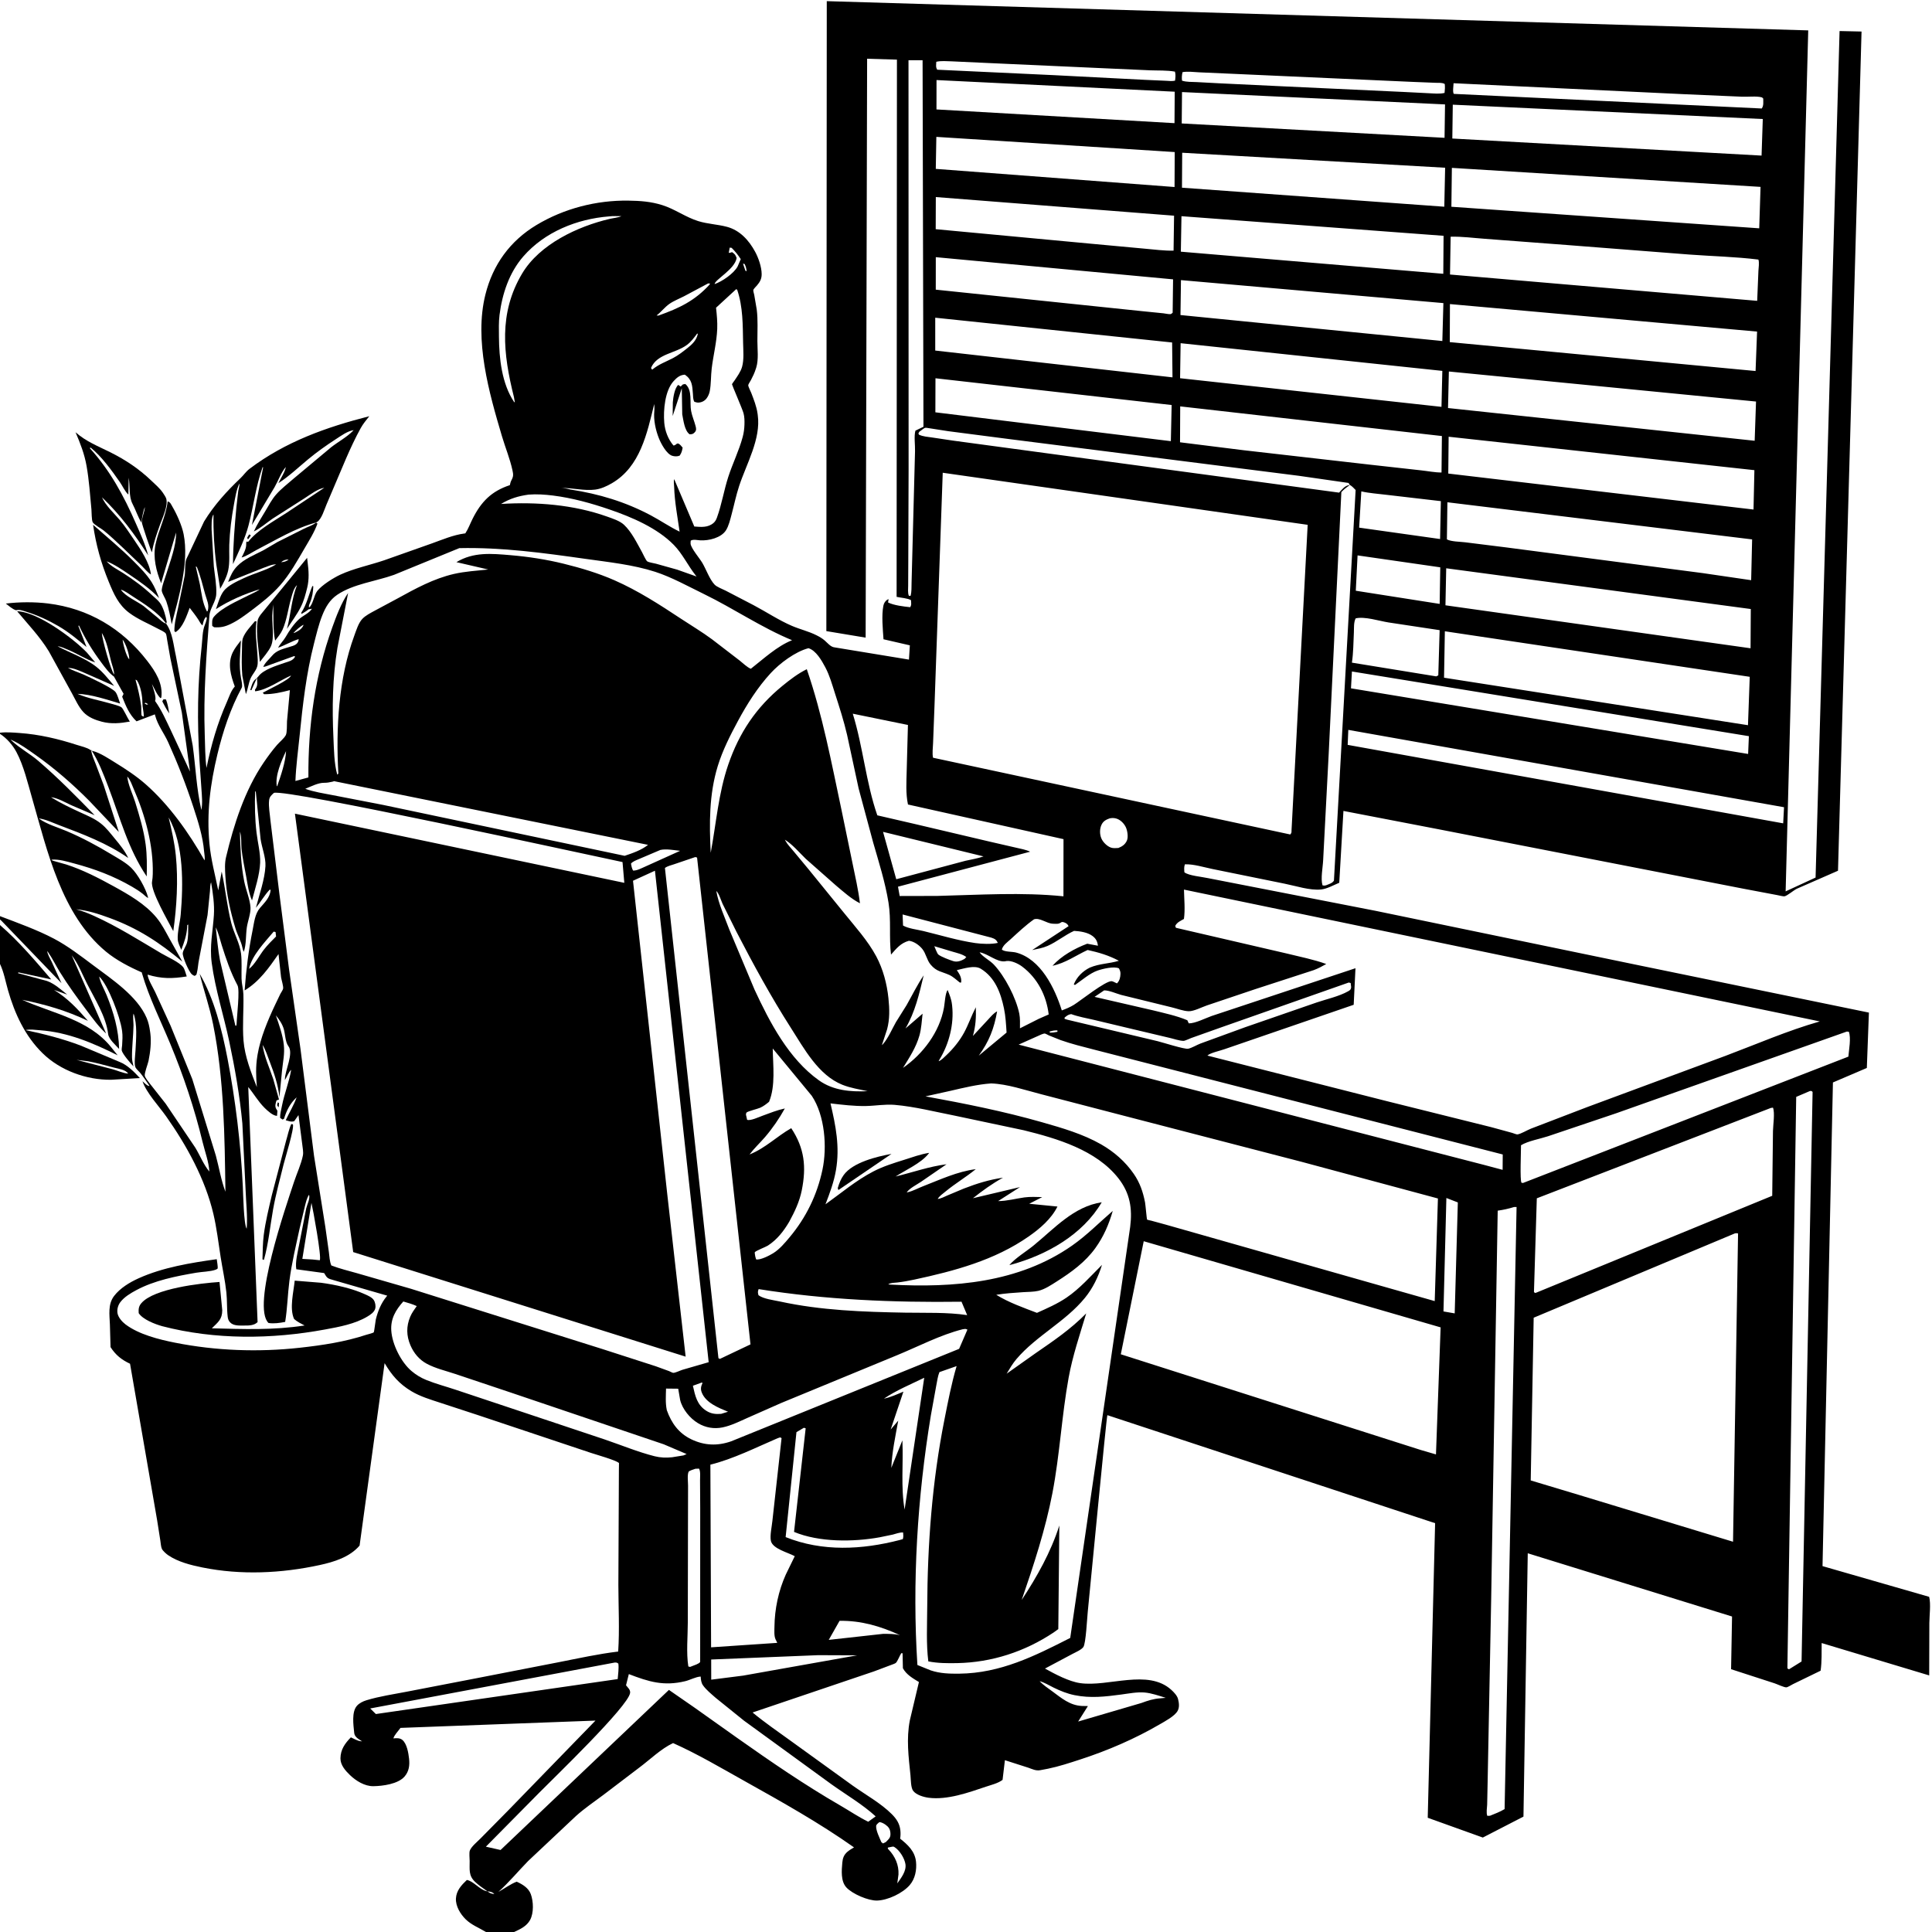 <svg version="1.1" xmlns="http://www.w3.org/2000/svg" style="display: block;" viewBox="0 0 2048 2048" width="1024" height="1024">
<path transform="translate(0,0)" fill="rgb(255,255,255)" d="M 0 0 L 0 2048 L 2048 2048 L 2048 0 L 0 0 z"/>
<path transform="translate(0,0)" fill="rgb(0,0,0)" d="M 343.794 517.044 C 337.008 518.058 328.788 524.34 323 528.071 L 288.986 549.791 C 282.405 554.279 276.271 559.838 269.111 563.351 C 272.407 555.971 276.861 549.19 280.987 542.258 C 284.543 536.284 288.028 529.557 292.614 524.293 C 297.969 518.148 305.036 512.811 311.187 507.409 L 351.134 474.022 C 358.273 468.458 367.718 463.318 373.918 456.966 L 374.869 455.964 L 375.995 455.046 L 374.869 455.964 C 368.162 457.034 361.842 461.776 356.21 465.409 C 345.948 472.027 335.97 479.13 326.567 486.929 C 316.182 495.542 306.465 504.862 295.09 512.198 C 297.337 507.406 302.333 499.955 302.947 495.003 L 304 493 L 305 491 L 306 489 L 306.783 488.005 L 306 489 L 305 491 L 304 493 L 302.947 495.003 C 297.687 501.392 295.056 509.404 291.006 516.5 L 267.08 556.485 L 278.917 495.5 L 278.418 495.078 C 271.275 514.921 268.788 536.821 263.388 557.23 C 259.833 570.666 252.793 585.327 246.979 598.024 C 247.112 577.638 248.729 557.61 250.626 537.331 L 252.549 520.5 C 252.891 518.386 254.096 514.435 253.728 512.563 C 250.483 519.619 249.397 527.107 247.995 534.688 C 245.433 548.543 243.539 563.383 243.04 577.5 C 242.729 586.315 243.778 596.129 241.863 604.741 C 240.342 611.583 236.851 618.153 233.342 624.182 L 233.213 622.964 L 229.313 598.5 C 227.071 581.318 226.037 562.788 226.323 545.459 C 223.916 547.918 224.303 558.268 224.342 561.852 L 226.683 600.5 C 227.691 610.062 229.709 620.216 229.236 629.808 C 228.834 637.968 222.619 644.655 222.009 652.5 C 218.733 694.666 215.552 736.381 217.035 778.719 C 217.443 790.372 217.368 802.49 218.877 814.042 C 223.957 789.302 230.336 767.072 240.554 743.98 C 243.041 738.358 244.782 732.356 248.9 727.713 C 244.607 716.137 241.019 703.44 246.698 691.582 C 248.863 687.063 252.398 682.797 255.386 678.805 C 254.628 692.591 252.984 705.432 255.54 719.107 C 256.016 721.654 257.349 727.003 256.207 729.109 C 244.266 751.12 236.322 775.275 230.476 799.562 C 222.838 831.299 218.955 861.496 221.993 894.196 C 223.568 911.143 227.986 927.205 231.35 943.827 L 235.015 923.874 C 238.868 941.947 240.639 960.292 245.128 978.279 C 247.854 989.201 254.289 1000.08 255.546 1011.1 C 256.534 1019.77 255.833 1028.73 256.049 1037.45 C 256.186 1043.01 257.841 1048.39 258.003 1054 C 258.476 1070.33 256.822 1086.89 258.136 1103.18 C 259.488 1119.94 266.194 1136.88 272.28 1152.41 C 271.391 1140.99 270.921 1130.9 272.795 1119.5 L 273.049 1117.89 C 276.034 1100.22 283.865 1081.58 291.485 1065.46 L 297.158 1053.63 C 297.942 1052.09 299.81 1049.5 300.121 1047.99 C 300.603 1045.64 298.372 1038.71 297.956 1036 L 295.244 1011.33 C 284.98 1026.04 274.981 1040.41 259.299 1049.91 C 260.929 1028.17 263.423 1007.47 267.762 986.063 C 269.371 978.125 270.16 968.808 275.554 962.5 C 280.725 956.452 286.021 951.713 286.895 943.5 L 286 942.969 C 280.368 948.824 276.457 956.046 271.269 962.293 C 274.816 948.398 280.689 932.265 281.388 918.031 C 281.837 908.884 277.564 898.597 276.231 889.425 L 271.182 839.5 L 270.447 838.5 C 269.942 853.394 270.18 868.023 271.954 882.846 C 273.157 892.905 276.16 904.438 275.767 914.5 C 275.258 927.495 270.412 941.942 267.128 954.501 C 263.695 946.911 262.47 937.498 260.995 929.288 C 259.225 919.445 257.049 909.614 256.017 899.657 C 255.396 893.665 256.331 887.255 254.323 881.537 C 254.8 899.546 255.37 916.538 258.879 934.329 C 260.616 943.14 264.928 953.111 265.53 961.753 C 265.959 967.909 262.627 976.606 261.671 982.957 C 260.439 991.146 261.191 1001.29 258.417 1009 C 257.66 1007.44 257.287 1006.12 256.943 1004.44 C 255.531 997.568 251.726 991.057 249.661 984.3 C 244.281 966.698 239.919 947.177 238.904 928.771 C 238.523 921.875 238.026 915.258 239.635 908.5 C 247.839 874.052 259.373 837.929 279.463 808.413 C 283.843 801.978 288.569 795.56 293.657 789.667 C 296.323 786.58 301.049 782.828 302.934 779.334 C 304.444 776.536 304.026 768.022 304.235 764.609 L 307.285 731.579 C 298.124 733.965 289.51 735.921 280 735.9 L 278.5 734.352 C 283.791 731.252 307.05 720.66 308.5 716.078 C 296.447 721.348 283.658 731.14 270.5 732.819 L 270.24 731.159 C 273.712 726.741 272.559 723.709 272.461 718.344 L 266.5 731.628 L 265.286 731.5 C 266.238 728.585 267.095 724.987 268.715 722.38 C 270.04 720.246 272.338 719.083 273.863 717.025 C 279.339 709.635 293.146 705.644 301.539 702.692 C 306.136 701.075 310.467 700.506 312.882 696 L 311.709 695.5 L 288 704.088 C 285.382 704.916 281.747 706.734 279.092 706.967 C 280.62 702.699 285.382 698.778 288.274 695.257 C 293.19 689.271 299.771 688.026 306.869 685.758 C 309.049 685.062 312.227 684.375 314 682.843 C 315.813 681.278 316.485 679.87 316.587 677.5 C 309.363 679.688 302.114 684.02 294.807 686.622 C 297.045 682.256 300.624 679.102 302.989 674.922 C 306.506 668.707 311.724 661.145 317.033 656.311 C 321.07 652.635 327.915 649.901 330.689 645.289 L 327 645.925 C 324.732 647.953 322.121 649.342 319.5 650.853 L 319.424 649.415 C 325.2 640.645 327.162 630.674 331.104 621.2 L 332.112 621.5 C 331.836 627.761 331.068 633.096 328.644 638.889 C 327.718 641.103 327.291 641.639 327.5 644.068 C 331.752 641.276 332.7 631.062 336.245 626.529 C 341.169 620.235 353.462 612.555 360.69 609.203 C 375.082 602.529 392.19 599.04 407.284 593.909 L 458 575.969 C 469.037 572.025 480.285 567.152 491.948 565.577 L 493.249 565.413 C 496.369 560.684 498.397 555.07 500.939 550 C 510.027 531.875 520.897 520.708 540.463 514.271 C 540.92 512.116 541.252 510.717 542.305 508.746 C 544.361 504.895 544.166 502.881 543.251 498.611 C 540.668 486.557 535.659 474.439 532.136 462.57 C 518.401 416.286 502.498 360.665 514.52 312.344 C 522.423 280.577 540.632 255.387 568.737 238.507 C 597.915 220.983 632.246 212.168 666.165 212.671 C 678.734 212.858 689.929 213.634 702 217.417 C 715.505 221.65 726.745 230.215 740.144 234.378 C 750.151 237.486 760.702 237.778 770.761 240.488 C 784.378 244.158 793.948 254.809 800.5 266.92 C 804.02 273.427 807.312 282.926 807.399 290.412 C 807.459 295.532 805.667 298.788 802.398 302.607 C 801.625 303.511 798.689 306.337 798.543 307.505 C 798.388 308.736 799.266 311.241 799.528 312.623 L 802.178 328.168 C 803.563 339.126 802.84 350.474 802.862 361.5 C 802.88 370.305 804.276 381.05 801.686 389.516 L 801.194 391 C 799.867 395.321 798.05 399.019 795.955 403.013 C 795.479 403.921 793.185 407.41 793.156 408.277 C 793.104 409.857 795.711 414.805 796.354 416.476 C 799.078 423.547 801.927 430.73 803.016 438.268 L 803.246 440 C 806.794 465.183 791.184 491.858 783.5 515.241 C 780.269 525.074 778.219 535.234 775.535 545.219 C 774.078 550.639 772.584 557.293 769.587 562.081 C 764.529 570.16 751.27 573.301 742.325 572.783 C 739.109 572.597 735.062 571.447 732.206 573.101 C 732.154 574.234 731.897 575.376 732.05 576.5 C 732.716 581.424 741.591 591.815 744.428 596.579 C 748.549 603.501 752.081 613.965 757.458 619.678 C 759.843 622.211 766.031 624.492 769.23 626.12 L 799.058 641.633 C 812.362 648.682 825.739 657.575 839.5 663.463 C 848.11 667.147 856.999 669.144 865.5 673.396 C 868.552 674.922 871.487 676.624 874.086 678.85 C 877.092 681.424 880.568 685.897 884.68 686.243 L 963.525 699.203 L 964.474 684.082 L 936.548 677.652 C 935.833 666.949 934.362 652.506 936.411 642.083 C 936.938 639.404 938.433 636.945 940.847 635.578 L 941.937 635.093 L 941.38 638.638 C 947.616 641.738 957.903 642.911 964.815 643.656 C 966.453 641.163 965.799 639.093 965.696 636.183 C 961.963 634.038 954.853 633.695 950.442 632.694 L 950.788 63.212 L 919.181 62.27 L 917.613 675.92 L 875.964 669.002 L 876.413 1.218 L 1916.8 32.211 L 1892.85 944.893 L 1924.59 930.252 L 1950.02 32.906 L 1973.31 33.423 L 1948.36 923.015 L 1904.72 942.103 C 1901.23 943.788 1894.72 949.478 1891.72 950.11 C 1890.33 950.403 1885.66 949.13 1884.05 948.859 L 1847.78 942.005 L 1525.22 879.101 L 1424.1 859.621 L 1419.66 935.752 C 1413.97 938.16 1406.66 942.24 1400.5 942.876 C 1388.53 944.111 1373.81 939.14 1361.93 936.781 L 1285.21 921.175 C 1276.15 919.324 1265.17 915.843 1256.06 916.209 C 1254.96 919.072 1255.31 921.688 1255.5 924.674 C 1260.09 928.277 1274.02 929.413 1280.43 930.84 L 1458.5 965.577 L 1736 1023 L 1981.12 1073.4 L 1978.92 1132.09 L 1942.98 1147.46 L 1931.95 1660.15 L 2044.98 1692.7 C 2046.94 1700.27 2045.26 1712.38 2045.19 1720.38 L 2045.03 1776.01 L 1931.04 1741.7 C 1930.92 1751.39 1931.31 1761.42 1929.92 1771.02 L 1900.66 1785.24 C 1899.13 1785.99 1895.23 1788.52 1893.67 1788.65 C 1891.29 1788.85 1884.09 1785.38 1881.26 1784.43 L 1835.02 1769.42 L 1836.04 1713.56 L 1619.48 1646.53 L 1614.93 1925.68 L 1571.85 1947.88 L 1513.45 1926.91 L 1521.28 1614.64 L 1173.86 1500.13 C 1172.9 1501.44 1155.16 1688.74 1153.07 1708.55 C 1152.37 1715.23 1151.09 1742.04 1148.41 1745.91 C 1146.36 1748.86 1140.13 1751.5 1136.92 1753.19 L 1107.72 1768.74 C 1118.28 1774.57 1133.03 1782.48 1145.03 1784.19 C 1174.83 1788.46 1216.89 1768.75 1241.66 1791.34 C 1244.33 1793.78 1247.84 1797.37 1248.76 1801 C 1249.82 1805.17 1250.49 1809.88 1248.23 1813.78 C 1245.06 1819.27 1235.01 1824.58 1229.62 1827.72 C 1203.09 1843.22 1174.2 1855.66 1145.02 1865.14 C 1133.79 1868.79 1122.44 1872.55 1110.87 1874.92 L 1102.86 1876.44 C 1098.17 1877.39 1094.32 1875.32 1089.99 1873.82 L 1065.24 1865.88 L 1062.76 1886.76 C 1057.84 1890.44 1050.83 1892.04 1045 1894.01 C 1026.46 1900.26 1004.19 1908.26 984.388 1905.69 C 979.251 1905.02 971.467 1902.79 968.093 1898.5 C 965.39 1895.06 965.594 1886.35 965.145 1881.95 C 963.131 1862.25 960.627 1843.29 964.474 1823.63 L 974.101 1783.02 C 967.62 1779.07 960.861 1775.28 957.106 1768.39 L 956.757 1752.5 L 955.357 1752.5 C 953.747 1754.95 951.436 1761.04 949.687 1762.69 C 948.798 1763.53 946.124 1764.3 944.847 1764.84 L 926.477 1771.74 L 797.765 1815.31 C 810.741 1826.07 824.697 1835.59 838.333 1845.47 L 904 1892.88 C 917.269 1902.35 933.994 1911.62 945.452 1923.18 C 950.466 1928.24 953.757 1933.32 954.447 1940.55 C 954.728 1943.5 954.661 1946.14 954.178 1949.06 C 962.356 1955.56 969.852 1962.38 971.01 1973.5 C 971.902 1982.06 970.129 1991.54 964.378 1998.22 C 956.921 2006.87 941.227 2014.34 929.746 2014.67 C 920.506 2014.94 903.482 2007.69 897.125 2000.69 C 891.126 1994.09 892.145 1982.69 892.889 1974.37 C 893.309 1969.68 894.634 1966.09 898.296 1962.98 C 900.42 1961.17 902.896 1959.73 905.277 1958.29 C 868.223 1932.13 828.651 1910.02 789.118 1887.91 C 764.555 1874.18 739.156 1859.17 713.496 1847.74 C 700.815 1853.66 689.068 1865.22 677.759 1873.65 L 639.683 1902.61 C 629.928 1909.93 619.571 1916.92 610.512 1925.09 L 559.842 1972.76 C 549.139 1983.72 539.752 1995.16 528.294 2005.52 C 534.503 2002.12 541.199 1997.1 547.723 1994.66 C 553.839 1997.41 560.256 2001.27 562.67 2007.85 C 565.503 2015.58 565.971 2027.7 561.936 2035.2 C 558.371 2041.82 551.496 2045.07 544.933 2048 L 515.143 2048 C 507.87 2043.56 499.803 2040.61 493.601 2034.5 C 488.02 2029 482.884 2020.6 483.31 2012.43 C 483.746 2004.07 489.179 1998.28 494.873 1992.85 C 501.643 1993.91 508.16 2002.78 515.303 2004.61 L 516.767 2004.93 C 519.447 2007 520.621 2007.41 523.995 2007.73 C 522.17 2005.67 519.908 2005.27 517.266 2004.94 L 516.767 2004.93 C 512.122 2001.61 507.637 1998.69 503.475 1994.73 C 496.477 1988.07 497.977 1981.45 497.856 1972.61 C 497.82 1969.99 497.192 1963.99 498.022 1961.71 C 499.574 1957.46 506.178 1952.1 509.356 1948.87 L 538.293 1919.54 L 631.222 1823.9 L 424.523 1831.64 C 422.387 1834.74 417.88 1839.21 417.027 1842.76 C 420.32 1842.43 424.01 1842.19 426.68 1844.53 C 431.419 1848.69 432.971 1858.35 433.63 1864.28 C 434.415 1871.33 433.561 1877.83 428.741 1883.32 C 421.857 1891.14 405.835 1893.3 395.719 1893.43 C 386.563 1893.55 377.249 1887.73 370.867 1881.55 C 366.029 1876.87 360.819 1871 360.897 1863.9 C 360.999 1854.58 365.642 1848.09 371.939 1841.65 C 375.092 1843.13 378.846 1845.36 382.325 1845.76 L 383.807 1845.9 L 384.995 1846.75 L 383.807 1845.9 L 379.839 1843.32 C 377.44 1841.57 375.769 1839.81 375.453 1836.72 C 374.606 1828.43 372.645 1814.79 378.296 1808.29 C 380.865 1805.34 384.829 1803.45 388.5 1802.33 C 402.314 1798.12 417.379 1795.95 431.586 1793.19 L 504.742 1779.06 L 592.5 1761.96 C 613.291 1757.87 634.27 1753.23 655.3 1750.71 C 656.828 1727.5 655.567 1703.57 655.496 1680.28 L 656.05 1558.48 C 656.058 1557.94 656.192 1550.93 656.16 1550.9 C 653.166 1547.89 631.543 1541.85 626.453 1540.13 L 506.561 1500.05 L 467 1487.09 C 456.45 1483.62 445.565 1480.44 435.986 1474.68 C 423.11 1466.93 415.32 1457.84 407.696 1444.99 L 381.175 1638.4 C 370.744 1650.56 354.193 1655.7 338.926 1659.01 C 298.222 1667.85 255.449 1669.84 214.502 1661.57 C 202.286 1659.1 188.615 1655.66 178.198 1648.54 C 176.205 1647.18 172.666 1644.01 171.617 1641.88 C 170.641 1639.89 170.309 1635.31 169.951 1633.03 L 166.579 1611.59 L 137.847 1445.62 C 128.798 1441.37 122.651 1436.45 117.176 1428 L 116.505 1404.2 C 116.135 1393.78 114.184 1382.64 120.94 1373.79 C 127.31 1365.44 137.488 1359.31 146.907 1355.06 C 172.606 1343.47 202.028 1338.68 229.751 1334.8 C 229.945 1336.85 231.214 1343.07 230.655 1344.75 C 230.548 1345.07 228.827 1345.87 228.5 1345.98 C 222.706 1348.04 214.214 1348.07 207.973 1349.14 C 186.589 1352.8 163.619 1357.32 144.38 1367.66 C 138.402 1370.88 131.707 1374.85 127.564 1380.33 C 125.14 1383.54 123.867 1387.96 124.539 1391.97 C 125.296 1396.49 129.465 1401.19 133.011 1403.88 C 147.065 1414.54 168.464 1419.91 185.5 1423.29 C 228.915 1431.92 273.871 1433.51 317.856 1428.66 C 341.729 1426.02 365.514 1422.46 388.366 1414.91 C 389.887 1414.41 395.227 1413.2 396.233 1412.28 C 396.646 1411.9 397.993 1400.26 398.379 1398.7 C 400.559 1389.89 403.915 1381.54 409.668 1374.46 L 410.496 1373.46 L 353.5 1356.97 C 347.477 1355.3 346.734 1355.06 343.611 1349.5 L 314.1 1345.48 C 312.763 1337.85 315.629 1327.3 317.054 1319.64 L 324.577 1281.04 C 325.565 1276.73 328.934 1270.72 327.63 1266.5 C 325.129 1270 324.209 1274.82 323.132 1278.96 L 317.659 1302.04 C 313.655 1320.74 309.257 1338.62 306.793 1357.67 C 304.915 1372.2 304.645 1386.82 302.297 1401.27 C 296.4 1402.41 290.642 1403.29 284.654 1402.43 C 266.357 1384.87 303.074 1278.94 311.75 1252.66 C 314.722 1243.65 319.276 1234.07 321.091 1224.82 C 321.793 1221.24 320.767 1216.54 320.381 1212.91 L 316.401 1182.05 L 311.865 1188.5 C 308.478 1189.56 306.279 1188.39 302.891 1187.5 C 306.682 1179.27 311.373 1171.78 314.452 1163.21 C 307.396 1169.78 303.865 1176.96 301.041 1186 L 299.5 1186.76 L 296.931 1185 C 296.805 1180.68 298.106 1176.23 298.935 1172 C 301.474 1159.05 306.558 1146.94 308.631 1134.07 C 306.039 1136.24 303.989 1141.83 302.013 1144.9 L 302.025 1143.78 C 302.236 1134.3 311.568 1116.54 305.624 1108.85 C 302.43 1104.71 302.372 1096.08 300.826 1090.83 C 299.231 1085.41 295.942 1080.63 292.401 1076.3 C 295.816 1086.39 299.663 1096.84 300.853 1107.5 C 301.93 1117.16 299.977 1125.08 299 1134.5 L 296.228 1163 C 294.718 1149.52 290.639 1137.73 285.799 1125.11 C 283.621 1119.43 281.546 1112.78 278.332 1107.61 C 280.155 1120.35 285.631 1131.78 289.667 1143.89 L 295.736 1165.5 L 293.121 1166.5 C 292.308 1169.24 291.205 1172.25 292.563 1175 L 294.06 1177.5 L 293.674 1182.85 C 289.439 1182.88 283.542 1177.43 280.487 1174.4 C 273.635 1167.6 269.195 1159.61 263.152 1152.27 L 273.047 1401.5 C 269.408 1405.08 264.056 1405.16 259.282 1405.12 C 254.236 1405.09 247.624 1405.76 243.885 1401.73 C 242.323 1400.05 241.665 1398.27 241.387 1396 C 240.345 1387.51 240.894 1378.67 239.973 1370.07 C 238.604 1357.28 235.827 1344.96 233.857 1332.3 C 231.488 1317.08 229.732 1301.84 226.204 1286.81 C 217.559 1250 197.859 1214.18 176.156 1183.43 C 168.367 1172.39 155.328 1158.7 151.031 1146.14 L 154.615 1149.38 C 155.685 1150.2 157.17 1151.35 158.506 1151.15 C 155.406 1146.63 152.364 1141.97 148.943 1137.69 C 147.523 1135.91 144.609 1133.41 143.627 1131.49 C 141.969 1128.26 143.435 1117.32 143.635 1113.5 C 144.264 1101.46 145.712 1085.95 141.61 1074.5 C 140.615 1076.45 141.579 1084.31 141.53 1086.82 C 141.311 1098.07 139.833 1109.49 139.934 1120.69 C 139.959 1123.47 140.528 1126.28 141.159 1128.99 L 141.512 1130.45 C 138.523 1127.29 130.246 1117.78 129.102 1113.77 C 128.74 1112.5 129.384 1109.33 129.468 1107.89 C 129.754 1102.93 130.146 1098.02 129.453 1093.08 L 129.206 1091.5 C 127.246 1077.91 114.764 1044.26 105.11 1035.12 L 104.249 1034.01 L 105.11 1035.12 C 106.345 1041.73 110.459 1048.56 113.012 1054.85 C 120.586 1073.48 125.813 1091.69 126.258 1111.92 C 122.415 1107.62 115.279 1101.69 114.607 1096 C 112.425 1077.49 100.263 1058.65 91.94 1042.1 C 86.884 1032.06 82.998 1021.65 76.038 1012.69 L 112.498 1095.6 C 104.624 1088.5 98.015 1079.25 91.662 1070.8 C 81.771 1057.64 71.977 1044.21 63.33 1030.2 C 59.162 1023.44 55.528 1015.91 51.017 1009.44 L 50.058 1008.09 L 49.005 1006 L 50.058 1008.09 C 50.423 1011.89 53.201 1016.13 54.818 1019.58 L 65.189 1042.2 L 1.451 975.966 L 0 974.671 L 0 971.15 C 18.801 978.302 39.42 985.69 57.197 995.037 C 71.764 1002.7 85.697 1013.42 98.886 1023.3 C 118.3 1037.84 145.617 1055.89 155.461 1079.11 C 157.448 1083.8 158.419 1088.48 159.094 1093.5 L 159.348 1095.27 C 160.554 1104.66 159.359 1115.16 157.483 1124.4 C 156.747 1128.02 153.015 1137.29 153.473 1140.31 C 153.773 1142.29 157.408 1146.84 158.658 1148.43 L 175.603 1169.94 L 206.941 1216.44 C 211.768 1224.29 216.019 1235.03 221.908 1241.87 L 222.75 1242.99 L 221.908 1241.87 C 221.437 1231.97 217.132 1220.45 214.778 1210.68 C 206.21 1175.12 194.479 1140.15 180.432 1106.35 C 170.328 1082.03 157.825 1057.1 150.546 1031.83 L 150.247 1030.75 C 137.33 1025.11 123.245 1017.81 112.335 1008.76 C 65.066 969.56 50.188 902.108 34.004 846 C 29.512 830.426 25.086 811.514 17.447 797.278 C 13.305 789.559 7.282 782.719 0 777.911 L 0 776.75 C 6.648 775.862 13.925 776.534 20.604 777 C 41.473 778.456 61.59 783.193 81.433 789.616 C 86.014 791.099 92.051 792.334 95.938 795.027 L 97.159 795.887 L 98.5 796.117 C 106.151 798.028 115.404 804.283 122.173 808.432 C 133.078 815.116 144.634 822.746 154.239 831.188 C 179.413 853.314 200.355 882.972 216.805 912.009 C 217.489 909.454 216.608 905.516 216.38 902.768 C 215.033 886.54 210.048 871.039 205.001 855.622 C 197.267 831.991 188.535 809.554 178.314 786.9 C 173.994 777.328 167.269 768.937 164.529 758.682 L 164.167 757.258 L 144.697 764.636 C 136.878 757.135 133.494 748.471 129.5 738.564 L 131.015 735.5 L 120.798 717.183 L 121 715 C 120.916 710.06 118.963 705.689 117.743 700.964 C 115.259 691.338 113.157 679.535 108 671 L 107.168 669.024 L 108 671 C 108.01 676.871 117.75 711.571 121 715 L 120.798 717.183 C 115.907 713.865 111.256 707.438 107.707 702.699 C 97.968 689.699 90.683 677.767 83.722 663.066 L 83.027 663.5 L 91.736 685.843 C 82.163 677.81 72.801 670.031 61.963 663.709 C 51.112 657.38 39.45 651.998 27.42 648.345 C 23.801 647.246 20.756 645.906 17.017 646.891 C 13.274 645.882 9.31 642.115 6.169 639.812 C 20.28 638.032 36.599 637.966 50.755 639.691 C 93.878 644.946 129.589 666.342 156.023 700.5 C 164.86 711.92 172.957 724.519 171.011 739.5 L 170 740.022 C 165.907 735.772 163.915 730.16 161.056 725.064 C 162.225 729.345 165.475 737.73 164.719 741.869 L 164.35 743 C 171.538 753.098 176.121 763.853 181.446 774.95 L 201.406 817.855 L 192.774 755.463 L 180.65 698.044 L 177.123 678 C 176.818 676.321 176.555 672.969 175.769 671.605 C 174.768 669.866 169.619 667.635 167.695 666.597 C 157.445 661.067 146.359 656.647 136.967 649.632 C 125.545 641.102 120.519 629.468 115.255 616.653 C 107.09 596.78 101.743 577.526 98.673 556.298 C 113.131 569.045 128.171 581.436 141.784 595.084 C 148.553 601.87 155.549 608.907 160.703 617.038 C 164.059 622.333 166.328 628.198 168.641 633.997 C 158.995 623.982 148.205 616.505 136.742 608.777 C 129.379 603.813 121.332 598.258 113.062 595.03 L 111.292 594.005 L 113.062 595.03 C 117.636 600.404 124.731 603.738 130.607 607.514 C 141.386 614.441 151.953 622.191 161.281 630.975 C 163.994 633.53 167.263 635.99 169.5 638.979 C 173.227 643.96 175.721 653.252 176.756 659.393 L 176.132 661.119 C 168.308 649.632 151.99 639.482 140.33 631.983 C 136.57 629.564 132.38 626.243 128.09 625.021 C 132.824 632.269 145.379 637.379 152.339 642.555 L 167.21 654.8 C 169.828 657.045 172.741 660.133 176.132 661.119 C 183.015 670.653 183.824 683.685 186.389 694.926 L 204.298 790.416 C 207.396 813.066 208.28 836.382 213.464 858.605 C 214.854 851.565 214.022 843.348 213.519 836.192 L 211.446 806.045 C 208.938 764.991 209.321 725.096 213.865 684.211 C 214.617 677.443 214.534 668.772 217.116 662.519 C 217.885 660.656 218.463 659.115 218.878 657.125 C 219.269 655.25 219.59 655.455 218.5 653.784 C 216.212 656.154 215.798 658.453 215.021 661.61 L 214.708 662.929 C 212.828 661.772 211.387 658.568 210.144 656.664 C 207.36 652.398 204.18 648.385 201.071 644.352 C 197.975 652.52 193.71 665.691 186 670.111 L 184.852 669 C 184.783 660.662 186.921 652.791 188.691 644.697 L 195.677 610.724 C 196.603 605.426 195.816 599.543 196.989 594.5 C 197.44 592.561 198.299 590.919 199.203 589.166 L 216.322 552.812 C 226.885 535.512 240.37 520.698 254.958 506.855 C 258.328 503.657 260.717 499.847 264.5 496.987 C 302.558 468.221 345.79 452.876 391.467 441.204 C 388.301 445.222 384.843 449.323 382.374 453.81 C 376.704 464.115 371.515 475.212 366.842 486.01 L 346.025 535 C 343.918 539.931 340.883 550.325 336.227 553.218 L 334.988 553.909 C 312.897 559.84 292.547 572.39 272.261 582.797 C 267.577 585.2 260.98 589.839 256.093 590.952 C 257.951 587.417 260.827 581.986 260.947 577.99 C 260.988 576.605 260.958 575.54 261.189 574.152 L 263.11 574.313 C 272.959 561.817 290.131 552.543 303.426 543.85 L 343.794 517.044 L 344.995 516.116 L 343.794 517.044 z M 1430.91 514.1 C 1427.59 516.436 1424.66 518.626 1421.89 521.593 L 1408.45 799.439 L 1402.61 911.561 C 1402.29 919.185 1399.76 931.419 1401.91 938.5 C 1403.76 938.832 1404.15 938.905 1406.02 938.309 C 1408.84 937.122 1412.39 936.243 1414.03 933.5 L 1437.02 519.425 C 1435.11 517.544 1433.3 515.339 1430.91 514.1 L 1429.47 511.945 L 1376.94 504.385 L 1287 492.976 L 1070.64 465.553 L 1005.05 457.056 L 985.604 454.024 C 984.386 453.887 981.556 453.249 980.572 453.547 C 979.395 453.903 976.971 455.902 975.923 456.649 C 974.059 457.978 974.681 457.41 973.525 459.514 L 974.177 460.783 C 978.484 462.829 983.573 463.088 988.252 463.778 L 1010.07 467.04 L 1118.5 481.68 L 1419.5 522.207 C 1422.91 518.635 1425.68 514.56 1430.91 514.1 z M 82 660 L 82.986 661.995 L 82 660 L 81.058 658.005 L 82 660 z M 309.988 671.95 L 311.047 671.042 C 312.455 670.837 311.74 671.018 313.688 670.07 C 317.289 668.317 320.456 666.129 321.842 662.254 C 318.336 663.778 313.634 668.2 311.047 671.042 L 309.988 671.95 L 308 673 L 307.005 673.788 L 308 673 L 309.988 671.95 z M 130 678 C 130.314 682.512 133.86 695.747 137 699 L 137.995 700.995 L 137 699 C 137.311 693.797 133.261 682.084 130 678 L 129.005 676.018 L 130 678 z M 139 704 L 140 707 L 141 710 L 141.995 712.995 L 141 710 L 140 707 L 139 704 L 138.005 702.005 L 139 704 z M 10 783.005 L 11.134 783.952 L 12.355 785.14 C 20.68 793.035 31.655 798.903 40.526 806.5 C 61.673 824.608 80.905 844.256 100.333 864.162 L 75.391 853.48 C 69.263 850.61 60.878 845.794 54.097 845.076 L 52.005 844.072 L 54.097 845.076 L 54.818 845.533 C 64.154 851.333 74.985 856.48 85 861.099 C 92.99 864.785 100.137 867.562 107.104 873.09 C 112.799 877.609 117.204 883.553 121.82 889.114 C 126.969 895.319 132.551 902.097 135.909 909.487 C 113.678 893.932 87.964 884.266 62.757 874.747 C 55.981 872.188 48.245 868.391 41.085 867.556 C 49.365 873.711 61.129 876.969 70.636 881.003 C 87.3 888.072 102.981 896.538 118.484 905.878 C 125.334 910.005 133.309 914.315 139.092 919.899 C 145.922 926.493 154.388 941.546 156.791 950.672 L 156.972 951.92 C 155.161 951.124 152.802 948.638 151.169 947.359 C 147.587 944.555 143.833 942.183 139.904 939.907 C 120.311 928.559 100.54 921.162 78.725 915.333 C 71.07 913.287 62.466 910.588 54.5 911.29 C 55.891 912.417 55.314 912.204 56.838 912.613 L 70.404 916.446 C 87.911 922.153 104.071 930.471 120.146 939.317 C 136.342 948.229 153.875 958.192 165.83 972.639 C 171.775 979.823 175.593 987.727 180.097 995.81 L 193.324 1019.39 C 168.985 999.019 146.164 984.051 116.211 973.091 C 104.556 968.826 93.141 965.042 80.745 963.89 C 87.37 965.702 93.287 968.004 99.525 970.82 C 124.673 982.172 147.493 996.732 171.175 1010.7 C 177.261 1014.29 190.165 1019.89 194.311 1025.42 C 195.862 1027.49 196.98 1032.48 197.956 1035.07 C 182.672 1037.51 171.275 1037.66 156.449 1033.15 C 156.84 1038.15 162.045 1046.51 164.378 1051.38 L 180.899 1087.45 L 203.853 1143.94 L 228.78 1224.91 C 232.215 1237.54 234.363 1251.1 238.967 1263.3 C 238.148 1204.54 237.529 1143.79 225.938 1086 C 222.264 1067.68 216.133 1050.16 211.591 1032.09 C 227.053 1058.56 235.369 1092 241.132 1121.93 C 249.702 1166.45 255.205 1212.28 257.397 1257.56 C 257.745 1264.74 258.389 1298.41 261.5 1302.49 C 262.56 1289.46 260.791 1274.85 260.356 1261.73 L 256.914 1191 C 254.257 1162.09 249.002 1132.21 242.971 1103.78 C 237.156 1076.36 228.104 1048.46 224.443 1020.78 C 222.052 1002.7 225.583 987.9 226.732 970.062 C 227.463 958.714 225.657 946.503 223.766 935.317 C 222.629 937.844 222.822 941.922 222.57 944.706 L 220.014 970 L 210.935 1017.33 C 209.966 1021.88 209.829 1026.79 208.718 1031.23 C 208.171 1033.42 208.381 1033.28 206.308 1034.5 C 205.001 1033.92 204.759 1033.9 203.5 1032.92 C 200.286 1030.41 193.259 1014.17 193.734 1010.25 C 194.101 1007.23 197.256 1002.76 198.187 999.455 C 199.848 993.568 199.405 986.176 199.518 980.042 C 197.934 980.762 198.504 980.969 198.406 982.656 C 197.896 991.462 195.327 998.721 192.162 1006.86 C 190.776 1003.57 188.575 999.259 188.393 995.701 C 187.983 987.704 190.836 977.785 191.548 969.545 C 194.298 937.721 195.002 895.185 178.769 866.54 C 181.968 879.974 185.017 893.166 186.398 906.946 C 188.997 932.863 187.367 961.326 183.69 987.063 C 178.551 976.935 159.411 944.391 161.173 934.597 C 161.675 931.811 161.866 929.229 161.939 926.406 C 162.719 896.218 153.864 864.099 141.867 836.599 C 140.01 832.345 138.135 826.504 134.958 823.151 L 134.188 822.005 L 134.958 823.151 C 135.586 831.55 140.784 842.09 143.314 850.279 C 147.879 865.054 152.384 879.908 154.413 895.287 C 155.892 906.499 155.771 917.784 155.519 929.061 C 135.706 899.689 127.398 867.095 114.987 834.5 C 109.934 821.228 104.387 806.574 96.578 794.67 C 97.107 799.841 99.502 804.919 101.387 809.732 L 109.901 832.289 L 125.949 881.933 L 94.554 848.85 C 77.055 831.245 58.019 814.643 37.718 800.32 C 29.966 794.851 21.456 788.592 12.8 784.681 L 11.134 783.952 L 10 783.005 L 9.005 782.222 L 10 783.005 z M 830.95 889.067 L 832.029 890.117 L 832.712 891.429 C 834.701 895.105 838.101 898.571 840.765 901.809 L 856.853 921.163 L 894.517 967.5 C 906.445 982.315 919.867 996.978 928.863 1013.8 C 936.127 1027.39 940.211 1042.98 941.789 1058.25 C 942.942 1069.42 943.285 1080.14 940.359 1091.11 L 935.677 1105.36 C 935.08 1106.96 935.267 1106.28 935.018 1107.88 L 934.154 1108.99 L 935.018 1107.88 L 936.011 1106.79 C 941.582 1100.44 945.577 1090.83 949.78 1083.43 L 960.958 1065.6 C 966.986 1054.96 972.293 1044.05 979.138 1033.89 C 974.437 1053.5 970.161 1072.52 959.882 1090.2 L 977.988 1074.55 C 977.11 1082.1 976.697 1090.42 974.631 1097.73 C 971.065 1110.36 964.023 1120.95 957.221 1132 C 978.488 1117.23 996.029 1093.93 1000.66 1068.1 C 1001.51 1063.32 1001.93 1053.1 1004.49 1049.4 C 1006.56 1054.45 1008.46 1059.03 1009.1 1064.5 L 1009.31 1066.17 C 1011.44 1085.64 1006.06 1106.61 995.899 1123.17 C 995.164 1124.37 995.394 1123.83 995.061 1124.93 L 994.173 1125.87 L 995.061 1124.93 C 998.103 1123.79 1000.87 1120.73 1003.25 1118.5 C 1010.43 1111.73 1017.23 1103.37 1021.95 1094.68 C 1026.62 1086.06 1029.83 1076.52 1034.42 1067.73 C 1034.78 1078.83 1034.29 1087.41 1031.31 1098.16 L 1047.58 1080.62 C 1050.49 1077.54 1053.18 1074.05 1056.99 1072.08 C 1053.77 1090.42 1048.45 1103.96 1037.52 1119.05 L 1067.01 1094.56 C 1066.45 1086 1066.01 1077.28 1064.24 1068.87 C 1060.77 1052.32 1054.78 1036.14 1039.67 1026.9 C 1032.99 1022.82 1021.61 1026.78 1014.28 1028.38 C 1017.16 1032.67 1019.51 1036.18 1018.86 1041.5 L 1017.5 1041.58 C 1014.2 1038.98 1010.28 1035.32 1006.5 1033.57 C 998.394 1029.83 992.879 1030.16 986.475 1022.49 C 982.41 1017.62 981.634 1010.82 977.669 1005.93 C 974.308 1001.79 968.856 997.896 963.5 997.257 C 954.753 999.687 950.318 1005.36 944.518 1011.9 C 942.263 993.646 944.829 975.23 941.849 956.797 C 938.361 935.218 931.646 914.072 925.594 893.087 L 910.171 835.739 L 897.946 779.006 C 894.483 764.056 889.792 749.59 885.102 735 C 882.112 725.7 879.492 716.126 874.902 707.458 C 871.11 700.298 865.055 689.539 857 687.11 C 843.068 690.779 826.691 702.999 817.025 713.5 C 803.072 728.657 791.957 746.279 782.214 764.347 C 774.011 779.557 765.9 795.573 760.831 812.122 C 751.611 842.215 751.822 872.951 753.388 904 C 759.237 872.592 761.556 840.937 771.993 810.5 C 783.576 776.724 801.595 749.753 829.402 727.041 C 837.335 720.561 846.028 713.875 855.24 709.382 C 871.96 757.977 881.259 807.993 891.929 858.096 L 903.63 914.746 C 906.536 928.904 909.857 943.173 911.585 957.527 C 902.104 952.666 894.104 945.305 885.992 938.501 L 854.151 910.377 C 847.245 903.688 840.108 895.131 832.029 890.117 L 830.95 889.067 L 830.105 888.161 L 830.95 889.067 z M 263.005 1028.76 L 264 1027 C 269.576 1023.14 275.32 1012.34 279.667 1006.76 C 283.614 1001.7 288.095 997.205 292.644 992.686 L 292.107 988 L 290.123 987.549 C 280.939 998.522 266.993 1012.7 264 1027 L 263.005 1028.76 z M 932.247 1111.99 L 933.007 1111 L 933.829 1110.01 L 933.007 1111 L 932.247 1111.99 z M 285 1167 L 285.995 1167.75 L 285 1167 L 283.005 1166.01 L 285 1167 z M 984.974 1222.07 L 983.925 1223.43 C 976.011 1233.17 959.916 1240.35 949.358 1247.14 C 967.31 1242.81 985.019 1236.48 1003.35 1234.17 L 976 1252.97 C 971.722 1255.81 963.931 1259.74 961.131 1264.04 L 960.089 1264.89 L 961.131 1264.04 L 962.794 1263.67 C 967.919 1262.43 973.018 1259.59 977.961 1257.68 C 996.341 1250.55 1014.72 1241.85 1034.37 1239.36 C 1023.98 1247.85 1012.4 1254.67 1002.13 1263.17 C 999.417 1265.41 995.712 1267.85 994.017 1270.95 L 992.249 1271.97 L 994.017 1270.95 C 997.251 1270.66 1001.32 1268.52 1004.28 1267.23 L 1021.67 1259.94 C 1035.55 1254.57 1048.44 1250.55 1063.22 1248.39 C 1051.68 1254.73 1041.67 1262.03 1031.37 1270.16 L 1081.2 1258.38 L 1058.06 1273.21 C 1067.53 1273.18 1076.56 1270.58 1085.87 1269.31 C 1092.07 1268.46 1098.54 1268.86 1104.78 1268.98 L 1091 1276.04 L 1120.95 1278.98 C 1114.37 1292.21 1102.33 1302.42 1090.41 1310.74 C 1054.25 1335.96 1011.79 1347.28 969.123 1356.44 C 963.192 1357.71 957.213 1358.81 951.183 1359.5 C 948.174 1359.85 944.001 1359.66 941.555 1361.5 L 944 1361.74 C 1010.86 1365.26 1079.88 1359.93 1136.44 1320.39 C 1152.06 1309.47 1165.2 1296 1179.57 1283.62 C 1175.38 1298.04 1169.96 1310.71 1161.14 1323 C 1150.41 1337.95 1135.51 1348.69 1120.14 1358.45 C 1114.31 1362.15 1107.5 1366.75 1100.71 1368.34 C 1095.77 1369.49 1089.95 1369.4 1084.88 1369.73 C 1075.22 1370.37 1065.63 1370.99 1056.06 1372.53 C 1069.27 1380.71 1084.74 1386.15 1099.22 1391.68 C 1109.96 1386.85 1120.77 1382.17 1130.55 1375.54 C 1144.49 1366.08 1156.29 1352.68 1168.16 1340.83 C 1164.23 1353.49 1158.52 1365.43 1150.07 1375.78 C 1129.42 1401.09 1098.54 1415.95 1077.53 1440.6 C 1073.46 1445.38 1070.3 1450.84 1067.07 1456.19 L 1097.73 1434.47 C 1117.09 1421.13 1134.86 1409.12 1151.42 1392.27 C 1144.68 1414.69 1136.98 1437.35 1132.79 1460.4 C 1125.44 1500.85 1123.42 1542.05 1115.64 1582.58 C 1108.22 1621.21 1095.82 1658.9 1083.04 1696.03 C 1099.24 1671.4 1113.97 1645.29 1122.93 1617.08 L 1121.85 1726.92 L 1116.88 1730.5 C 1086.41 1750.81 1051.38 1762.24 1014.78 1762.97 C 1004.38 1763.17 994.286 1763.15 984.053 1761.14 C 981.736 1742.7 982.809 1722.96 982.887 1704.34 C 983.166 1636.98 988.032 1570.91 1001.16 1504.75 C 1004.96 1485.6 1008.53 1466.87 1014.05 1448.12 L 995.825 1454.51 C 994.07 1458.76 993.456 1463.99 992.528 1468.5 L 986.726 1500.5 C 972.446 1587.26 966.874 1677.08 972.481 1764.97 L 986.727 1770.72 C 996.605 1774.01 1006.7 1774.29 1017.01 1774.16 C 1060.57 1773.64 1096.61 1755.55 1134.48 1736.28 L 1198.04 1300.54 C 1200.5 1280.95 1197.88 1264.73 1185.46 1248.92 C 1161.98 1219.05 1120.46 1206.8 1085.15 1198.1 L 1012.5 1182.73 C 991.69 1178.66 969.492 1173 948.415 1171.2 C 938.364 1170.34 928.072 1172.23 918 1172.42 C 905.372 1172.67 892.863 1171.08 880.347 1169.64 C 885.975 1193.44 890.367 1215.67 886.171 1240.28 C 884.016 1252.91 879.627 1264.7 875.037 1276.6 C 891.91 1264.57 907.271 1251.36 925.867 1241.73 C 936.188 1236.38 947.38 1232.91 958.438 1229.46 C 967.05 1226.76 976.032 1223.41 984.974 1222.07 z M 1100.06 1780.95 L 1102.06 1782.1 C 1105.9 1786.28 1110.94 1789.54 1115.5 1792.91 C 1125.32 1800.16 1134.08 1807.73 1146.77 1808.39 L 1153.23 1808.51 L 1142.87 1824.91 L 1209.87 1805.26 C 1216.86 1802.69 1222.54 1800.79 1230 1800.29 L 1235.73 1799.78 C 1228.56 1797.57 1220.88 1794.81 1213.39 1794.13 C 1205.47 1793.42 1196.48 1795.21 1188.62 1796.26 C 1171.62 1798.53 1155.96 1800.39 1138.99 1796.92 C 1131.2 1795.32 1124.04 1792.44 1116.92 1788.95 C 1112.15 1786.62 1107.18 1783.5 1102.06 1782.1 L 1100.06 1780.95 L 1099.01 1780.24 L 1100.06 1780.95 z M 963.046 63.831 L 963.153 497.359 L 962.816 596.305 L 962.702 620.71 C 962.691 624.063 962.086 628.672 963.5 631.718 L 965.346 631.5 C 966.398 627.053 966.207 622.361 966.302 617.809 L 969.966 478.336 C 970.191 472.045 968.7 462.257 970.392 456.499 L 978.903 452.376 L 977.977 63.825 L 963.046 63.831 z M 992.51 65.5 C 992.4 68.763 991.716 71.1 993.5 73.894 L 1117.29 79.675 L 1213.5 84.629 L 1236 85.618 C 1239.04 85.74 1242.68 86.276 1245.6 85.5 C 1246.03 82.047 1246.39 79.328 1245.5 75.933 C 1236.96 74.377 1227.68 74.859 1219 74.534 L 1172.01 72.432 L 1047.26 66.788 L 1008.76 65.016 C 1003.51 64.919 997.635 64.255 992.51 65.5 z M 1253.51 76.5 C 1252.78 79.841 1252.63 82.097 1252.98 85.5 C 1257.88 87.096 1263.39 86.743 1268.5 87.018 L 1292.83 88.316 L 1357.83 91.415 L 1487.77 97.461 L 1514.75 98.832 C 1519.97 99.076 1526.23 99.734 1531.29 98.5 C 1531.66 95.226 1531.86 92.354 1531.5 89.073 C 1528.91 87.428 1524.97 87.901 1521.99 87.781 L 1497.36 86.8 L 1306.81 78.243 L 1271.37 76.675 C 1265.76 76.431 1259.01 75.452 1253.51 76.5 z M 992.749 84.861 L 992.701 116.003 L 1245.02 130.553 L 1245.25 97.209 L 992.749 84.861 z M 1540.84 88.217 C 1540.75 90.709 1539.69 97.836 1541.1 99.515 L 1867.5 115.008 C 1869.74 111.941 1869.06 108.243 1869.11 104.5 C 1868.58 104.062 1868.17 103.374 1867.5 103.185 C 1862.2 101.683 1852.75 102.751 1847 102.532 L 1784.38 99.812 L 1540.84 88.217 z M 1252.99 97.593 L 1252.68 130.861 L 1531.28 146.086 L 1531.79 110.68 L 1252.99 97.593 z M 1540.01 110.973 L 1539.52 146.842 L 1867.33 164.933 L 1868.63 126.174 L 1540.01 110.973 z M 992.561 145.097 L 991.968 179.024 L 1245.07 198.248 L 1245.25 161.189 L 992.561 145.097 z M 1253.17 161.914 L 1252.94 198.966 L 1531.01 219.125 L 1531.9 177.809 L 1253.17 161.914 z M 1539.04 177.955 L 1538.53 219.167 L 1864.85 242.019 L 1866.25 198.101 L 1539.04 177.955 z M 992.002 208.887 L 991.885 242.945 L 1155.92 258.292 L 1213.42 263.602 C 1223.37 264.459 1234.06 265.937 1244.03 265.689 L 1244.56 228.639 L 992.002 208.887 z M 645.568 229.403 C 611.69 232.056 577.438 245.799 554.761 271.802 C 539.739 289.028 532.304 311.624 529.519 333.914 C 528.574 341.479 528.841 349.331 528.901 356.948 C 529.085 379.9 531.907 406.621 544.931 426.08 L 545.75 426.5 L 544.78 420.827 C 533.302 375.069 528.407 331.935 553.552 289.857 C 572.079 258.854 612.337 239.945 646.5 231.991 C 650.459 231.069 655.027 230.772 658.718 229.114 C 654.446 229.176 649.783 228.849 645.568 229.403 z M 1252.4 229.168 L 1251.74 266.795 L 1529.95 290.225 L 1530.24 249.961 L 1252.4 229.168 z M 1537.74 250.925 L 1537.07 291.003 L 1862.69 318.901 L 1864 287.135 C 1864.14 283.87 1865.12 278.086 1863.94 275.151 C 1839.69 272.141 1815.04 271.641 1790.67 269.818 L 1660.69 259.695 L 1574.24 253.155 C 1562.04 252.301 1550 250.599 1537.74 250.925 z M 773.51 262.5 L 772.5 268.059 C 774.017 267.992 774.633 267.803 776 267.254 C 779.148 269.494 779.462 269.9 780.864 273.5 C 779.007 285.427 757.979 296.268 757.5 301.144 C 765.45 298.494 777.915 289.851 781.89 282.5 L 785.232 274.678 C 782.28 270.176 779.365 266.521 775.561 262.71 L 773.51 262.5 z M 991.985 272.609 L 991.949 307.048 L 1209.9 329.765 L 1233.3 332.121 C 1235.1 332.315 1239.49 333.323 1240.98 332.955 C 1241.8 332.752 1242.37 331.985 1243.06 331.5 L 1243.51 296.121 L 991.985 272.609 z M 786.889 277.5 L 788.224 277.5 L 786.889 277.5 z M 787.597 279.5 L 790.184 287 L 791.49 287.5 C 791.12 284.565 790.686 282.495 789.273 279.819 L 787.597 279.5 z M 1251.87 296.928 L 1251.35 333.956 L 1528.94 361.488 L 1530.05 321.297 L 1251.87 296.928 z M 750.525 300.5 L 725 314.11 C 720.001 316.692 714.198 318.913 709.597 322.128 C 704.657 325.581 700.849 330.708 695.996 334.409 L 698.043 334.5 C 719.998 326.663 736.384 318.996 752.337 301.5 L 752.456 300.425 L 750.525 300.5 z M 780.434 306.5 L 759.035 326.197 C 759.84 333.687 760.599 341.142 760.288 348.684 C 759.696 363.018 756.145 376.419 754.44 390.547 C 753.484 398.461 753.872 406.901 752.37 414.693 C 751.854 417.371 750.538 420.358 748.855 422.5 C 746.762 425.162 743.407 426.77 740 426.758 C 738.622 426.753 737.303 426.278 736.01 425.874 C 734.54 423.198 734.721 420.234 734.497 417.258 C 733.845 408.606 733.625 402.417 726 397.16 C 720.819 397.485 717.657 400.088 714.151 403.9 C 704.797 414.073 703.05 434.82 704.134 448 C 704.852 456.725 708.209 465.583 713.885 472.261 C 717.368 472.131 717.237 467.709 721.396 471.918 L 723.629 474.5 C 723.03 477.916 722.486 480.1 720.5 482.969 C 718.134 484.037 714.971 483.92 712.5 483.125 C 706.523 481.2 700.698 470.25 698.424 464.531 C 694.928 455.737 692.645 444.976 693.603 435.517 C 693.849 433.087 693.671 430.7 693.506 428.27 C 685.923 459.208 678.747 494.756 648.571 512.279 C 643.244 515.373 637.159 518.178 631 518.99 C 619.441 520.514 606.856 517.108 595.114 517.249 L 596.978 517.409 C 599.641 517.656 602.182 518.283 604.772 518.923 C 635.055 523.602 662.742 531.886 689.933 546.323 C 700.222 551.785 709.927 558.531 720.409 563.558 C 718.141 547.667 715.134 532.066 714.616 515.989 C 714.542 513.703 713.88 509.974 714.699 507.954 L 735.996 558.126 C 743.222 558.693 750.469 559.45 756.405 554.331 C 758.197 552.786 759.169 550.91 759.97 548.716 C 765.039 534.849 767.386 519.853 771.926 505.759 C 776.543 491.427 783.367 477.803 787.284 463.219 C 788.432 458.947 789.016 454.57 789.153 450.153 C 789.281 446.052 789.212 441.958 788.149 437.967 C 787.017 433.722 775.861 407.982 775.955 407.365 C 776.053 406.719 778.141 404.078 778.54 403.473 C 781.55 398.909 785.124 394.203 786.632 388.871 C 788.814 381.159 787.875 371.338 787.719 363.357 C 787.35 344.433 787.613 325.367 781.474 307.22 L 780.434 306.5 z M 1536.99 322.332 L 1536.83 362.656 L 1860.98 393.29 L 1862.57 351.489 L 1536.99 322.332 z M 991.392 336.782 L 991.39 371.601 L 1242.89 400.009 L 1242.5 363.046 L 991.392 336.782 z M 739.088 353.5 C 735.783 357.921 732.562 362.39 728.075 365.698 C 715.81 374.738 696.604 374.911 690.124 389.973 C 691.094 391.662 690.473 391.244 691.5 391.744 C 698.445 386.004 705.626 383.667 713.444 379.572 C 718.783 376.774 723.833 372.837 728.553 369.112 C 733.725 365.03 738.297 360.712 739.71 353.998 L 739.088 353.5 z M 1251.5 363.801 L 1250.93 400.925 L 1528.03 431.277 L 1528.93 393.149 L 1251.5 363.801 z M 1535.86 393.804 L 1534.97 432.535 L 1860.02 467.222 L 1861.46 425.647 L 1535.86 393.804 z M 991.639 400.977 L 991.529 437.073 L 1241.15 467.656 L 1241.99 429.34 L 991.639 400.977 z M 1251.07 430.783 L 1250.88 468.843 L 1318.47 477.281 L 1453.19 492.664 L 1506.55 498.607 C 1513.54 499.353 1521.1 500.897 1528.07 500.881 L 1528.47 462.213 L 1251.07 430.783 z M 1535.62 462.948 L 1535.23 501.99 L 1858.8 540.128 L 1859.73 498.387 L 1535.62 462.948 z M 307.935 484.5 L 309.333 484.5 L 307.935 484.5 z M 306.836 486.5 L 308.164 486.5 L 306.836 486.5 z M 279.371 492.927 L 279.707 493.227 L 279.371 492.927 z M 999.339 501.132 L 990.583 748.868 L 989.09 787.873 C 988.934 792.604 988.035 798.653 989.065 803.227 L 1367.76 884.587 C 1369.36 882.504 1369 882.377 1369.09 879.886 L 1386.19 556.334 L 999.339 501.132 z M 253.903 511.5 L 255.047 511.5 L 253.903 511.5 z M 345.51 515.5 L 347.49 515.5 L 345.51 515.5 z M 591.51 516.5 L 594.49 516.5 L 591.51 516.5 z M 1443.05 520.869 L 1440.75 559.315 L 1526.55 571.39 L 1527.37 531.231 L 1469.66 524.514 C 1460.8 523.368 1451.77 522.898 1443.05 520.869 z M 560.355 524.309 C 549.558 525.806 540.535 528.473 531.12 534.215 C 568.497 531.88 607.935 534.914 643.444 547.567 C 649.132 549.594 656.946 552.081 661.413 556.239 C 669.564 563.825 675.151 575.596 680.539 585.243 C 681.671 587.271 684.723 594.245 686.188 595.114 C 688.167 596.288 692.982 596.919 695.342 597.549 L 717.954 603.887 L 738.388 611.133 L 737.417 609.914 C 729.301 599.644 723.43 586.999 714.302 577.674 C 696.689 559.681 669.881 548.251 646.5 540.215 C 626.979 533.506 606.748 527.87 586.223 525.296 C 577.767 524.236 568.843 523.639 560.355 524.309 z M 1534.3 532.426 L 1533.77 571.743 C 1538 574.191 1548.05 574.231 1553.1 574.848 L 1597.09 580.332 L 1804.85 607.5 L 1856.3 615.024 L 1857.32 571.786 L 1534.3 532.426 z M 486.87 581.045 L 417.693 609.352 C 398.359 616.265 374.476 618.993 357.477 630.5 C 349.479 635.914 345.057 643.687 341.579 652.446 C 337.822 661.909 335.433 672.142 332.9 682 C 324.586 714.347 320.942 746.884 317.59 780.014 C 315.987 795.862 313.775 811.972 313.162 827.873 L 326.92 824.103 C 326.532 769.755 333.786 716.435 352.195 665.192 C 356.512 653.173 361.74 639.148 369.006 628.607 L 357.67 686.841 C 352.483 718.176 351.97 750.438 353.452 782.124 C 354.037 794.641 354.139 809.143 357.5 821.189 L 358.667 820 C 355.947 772.084 358.872 719.141 375.564 673.834 C 377.605 668.295 379.99 660.342 384.085 656.05 C 387.656 652.308 392.895 649.752 397.385 647.276 L 421.407 634.393 C 440.361 623.937 459.843 613.307 481.111 608.419 C 493.043 605.677 505.397 604.992 517.545 603.699 L 483.812 595.902 C 501.941 584.961 520.985 586.792 541.28 588.518 C 560.208 590.127 579.044 593.02 597.5 597.561 C 615.643 602.026 634.124 607.544 651.238 615.069 C 676.35 626.11 699.162 640.871 721.97 655.946 C 732.964 663.213 744.392 669.983 754.973 677.843 L 784.079 700.222 C 787.405 702.794 792.08 707.487 795.928 708.914 C 809.345 698.449 823.687 684.965 839.623 678.65 C 807.298 665.317 777.632 644.999 746.143 629.673 C 729.721 621.68 711.801 611.721 694.5 606.137 C 671.04 598.566 645.241 595.89 620.918 592.457 C 576.064 586.127 532.293 580.064 486.87 581.045 z M 1439.08 588.743 L 1437.19 626.2 L 1526.1 640.161 L 1526.74 601.387 L 1439.08 588.743 z M 207.51 600.5 L 211.909 619.5 C 213.785 629.543 214.565 639.091 219.407 648.25 L 220.214 647.5 C 222.044 641.038 219.317 636.365 217.595 630.207 C 214.875 620.476 212.477 610.364 208.672 601 L 207.51 600.5 z M 1533.04 602.397 L 1532.24 641.639 L 1855.66 687.195 L 1855.91 645.593 L 1533.04 602.397 z M 1437.05 655.5 C 1434.86 659.725 1435.38 665.768 1435.16 670.493 C 1434.66 680.967 1434.63 692.078 1433.08 702.425 L 1522.5 716.99 L 1524.65 715.899 L 1526.08 668.001 L 1471.81 659.8 C 1461.85 658.229 1446.65 653.224 1437.05 655.5 z M 79.922 656.5 L 81.063 656.5 L 79.922 656.5 z M 1531.61 669.173 L 1530.74 718.4 L 1852.93 768.735 L 1854.8 717.439 L 1531.61 669.173 z M 150.51 699.5 L 152.002 699.5 L 150.51 699.5 z M 1433.1 711.799 L 1432.09 729.652 L 1853.08 799.225 L 1853.88 780.364 L 1433.1 711.799 z M 141.699 714.5 L 143.49 715.5 L 141.699 714.5 z M 142.633 717.5 L 144.49 718.5 L 142.633 717.5 z M 143.634 720.5 C 146.168 729.684 148.378 738.919 149.637 748.376 C 149.86 750.051 149.601 757.603 150.179 758.5 C 150.526 759.04 151.287 759.148 151.842 759.471 L 152.5 759.49 C 152.414 754.474 150.896 749.739 150.931 744.736 C 150.98 737.844 148.972 726.762 145.05 721.049 L 143.634 720.5 z M 153.035 745.5 L 155.53 746.994 L 157.016 746.5 L 154.555 745.005 L 153.035 745.5 z M 903.975 756.538 C 914.92 791.841 917.893 829.456 929.996 864.284 L 969.41 873.388 L 1049.59 892.271 L 1077.08 898.582 C 1081.85 899.705 1087.59 900.677 1092 902.835 L 951.915 939.936 L 953.709 949.81 L 993.5 949.722 C 1037.57 948.639 1083.41 945.604 1127.3 950.132 L 1127.36 889.528 L 962.483 852.802 C 960.002 841.104 960.856 828.891 961.139 817 L 962.448 768.492 L 903.975 756.538 z M 1429.26 773.705 L 1428.59 789.587 L 1890.25 872.767 L 1891.14 855.691 L 1429.26 773.705 z M 303.238 796.199 C 298.456 806.151 291.496 822.049 293.41 833.217 L 293.784 833.5 C 297.611 822.532 302.712 807.774 303.238 796.199 z M 353.314 828.409 L 352.034 828.709 C 349.086 829.377 346.574 829.831 343.55 829.798 C 337.191 829.729 329.533 833.767 323.605 836.158 C 332.848 839.532 343.052 840.996 352.689 842.889 L 406.144 853.251 L 662.136 907.2 C 670.457 904.422 680.06 901.169 686.945 895.571 L 353.954 828.035 L 353.314 828.409 z M 290.333 840.5 C 287.643 843.036 285.672 844.516 285.241 848.5 C 284.529 855.082 286.113 863.153 286.693 869.829 L 296.145 947.326 L 306.383 1027.36 L 318.5 1111.64 L 332.883 1225.2 L 344.911 1300.88 L 348.616 1327.22 C 349.222 1331.85 349.37 1337.19 351.233 1341.45 C 360.097 1344.86 369.421 1347.07 378.544 1349.68 L 435.534 1366.13 L 638.852 1430.13 L 695.083 1448.28 L 709.208 1453.42 C 710.232 1453.83 712.923 1455.32 713.76 1455.28 C 716.194 1455.19 721.019 1452.78 723.5 1452.01 L 751.23 1443.98 L 694.268 923.003 L 671.014 933.631 L 707.321 1265.84 L 726.808 1438.1 L 374.402 1327.26 L 312.635 862.509 L 661.796 935.843 L 659.9 913.824 C 620.367 905.574 304.089 836.054 290.333 840.5 z M 177.51 865.5 L 179.49 866.5 L 177.51 865.5 z M 1176.29 867.5 C 1172.56 868.801 1169.58 870.375 1167.75 874.064 C 1165.59 878.411 1165.61 884.308 1167.48 888.72 C 1169.19 892.731 1173.47 897.035 1177.62 898.477 C 1180.06 899.325 1182.96 899.042 1185.5 898.894 C 1189.53 897.304 1192.58 895.292 1194.48 891.227 C 1196.23 887.475 1195.12 880.467 1193.41 876.856 C 1191.52 872.855 1187.57 868.852 1183.22 867.66 C 1180.81 866.999 1178.74 866.99 1176.29 867.5 z M 936.06 881.8 L 950.063 932.031 L 1023.48 912.458 C 1029.73 911.038 1036.56 909.987 1042.58 907.826 L 936.06 881.8 z M 699.974 900.993 L 677.46 910.572 C 674.613 911.838 670.811 913.031 668.854 915.5 C 669.325 918.201 669.778 920.362 671.065 922.835 C 675.324 923.047 680.349 920.134 684.255 918.487 L 720.962 901.906 C 714.652 901.225 706.181 899.583 699.974 900.993 z M 737.08 908.5 L 714.618 916.129 C 711.524 917.189 707.417 918.091 704.855 920.099 L 761.579 1439.73 L 763.12 1440.5 L 795.55 1425.1 L 738.924 909.047 L 737.08 908.5 z M 1255.06 943.012 C 1255.26 953.103 1256.42 964.16 1255.02 974.131 C 1251.43 976.16 1247.7 977.654 1245.8 981.5 L 1246.51 983.5 L 1364.07 1010.77 C 1378.02 1014.25 1392.34 1017 1405.88 1021.89 C 1401.55 1024.34 1397.23 1026.68 1392.54 1028.4 L 1330.54 1048.56 L 1279.27 1065.82 C 1273.84 1067.68 1265.47 1072.08 1260.03 1071.95 C 1254.44 1071.81 1247.47 1069.08 1241.88 1067.76 L 1188.44 1054.64 C 1183.14 1053.16 1175.78 1049.8 1170.44 1049.84 L 1160.28 1056.72 L 1222.65 1071.09 C 1234.59 1074.07 1247.28 1076.73 1258.63 1081.5 L 1260.13 1084.79 C 1266.85 1084.97 1277.86 1079.29 1284.38 1077 L 1436.86 1026.36 L 1434.97 1065.11 L 1297.92 1112.21 C 1293.27 1113.91 1282.98 1116.01 1279.89 1118.96 L 1469.21 1167.04 L 1580.83 1194.84 L 1603 1200.91 C 1604.12 1201.22 1607.65 1202.7 1608.59 1202.53 C 1612.68 1201.84 1618.79 1197.99 1622.88 1196.41 L 1682.46 1173.56 L 1829 1119.27 C 1861.87 1106.91 1895.33 1092.34 1929.07 1082.76 L 1255.06 943.012 z M 759.307 944.5 C 761.636 958.019 768.281 972.396 773.102 985.343 L 799.81 1048.97 C 815.947 1083.75 836.146 1122.5 868.195 1145.28 C 883.325 1156.03 901.653 1157.54 919.692 1156.7 C 910.749 1154.74 901.565 1153.34 893.027 1149.94 C 867.444 1139.75 852.382 1111.51 838.19 1089.33 C 817.362 1056.77 798.438 1022.09 780.686 987.75 L 765.922 958 C 764.417 954.746 761.988 946.653 759.307 944.5 z M 956.799 969.37 L 957.255 981.097 C 962.867 984.37 972.534 985.402 978.979 986.977 C 996.87 991.349 1015.59 997.029 1033.8 999.681 C 1040.64 1000.68 1051.06 1001.07 1057.78 999.5 C 1056.06 996.032 1054.55 995.186 1050.89 993.943 L 956.799 969.37 z M 1096.1 974.5 C 1087.14 980.857 1079.24 988.404 1071.13 995.779 C 1067.68 998.911 1063.28 1001.9 1061.99 1006.5 C 1064.57 1009.18 1072.94 1008.65 1077 1009.71 C 1103.28 1016.62 1118.14 1047.49 1125.56 1071.09 C 1130.02 1069.4 1134.28 1067.69 1138.35 1065.18 C 1145.13 1061.01 1172.06 1039.41 1178.5 1040.11 C 1179.68 1040.23 1181.81 1041.44 1182.94 1041.94 L 1184 1042.43 C 1186.79 1039.79 1187.62 1036.15 1187.74 1032.39 C 1187.82 1030.01 1187.17 1028.58 1186.11 1026.5 C 1180.88 1024.1 1169 1026.91 1163.37 1028.87 C 1155.11 1031.76 1146.71 1039.2 1139.5 1044.13 L 1138.27 1043.5 C 1141.41 1035.67 1147.7 1029.44 1155.26 1025.7 C 1165.75 1021.29 1175.57 1021.67 1186.06 1018.45 C 1175.25 1012.72 1164.87 1009.65 1152.94 1007.02 C 1140.33 1012.84 1129.48 1020.89 1115.69 1023.75 C 1125.17 1013.19 1139.32 1005.33 1152.5 1000.37 L 1163.86 1002.5 C 1163.26 997.918 1161.81 994.935 1158 992.116 C 1152.78 988.242 1144.9 987.131 1138.55 986.779 C 1128.68 991.248 1120.3 998.393 1110.48 1002.72 C 1105.33 1004.98 1099.61 1005.93 1094.13 1007.11 L 1132.74 981.776 C 1131.86 979.718 1130.21 978.471 1128 977.737 C 1124.89 976.703 1125.1 978.102 1122.5 978.987 C 1121.01 979.494 1117.61 979.245 1116 979.176 C 1109.33 978.891 1102.28 972.501 1096.1 974.5 z M 228.675 983.06 C 230.143 994.732 230.988 1006.69 233.238 1018.22 L 249.5 1087.18 L 250.474 1087.33 L 250.814 1085.5 C 251.016 1077.46 254.462 1049.57 251.751 1044.47 C 244.388 1030.64 239.809 1016.91 235.087 1002.06 C 233.122 995.877 231.647 988.812 228.675 983.06 z M 990.407 1003.01 C 991.314 1004.89 993.333 1010.71 994.676 1011.85 C 997.451 1014.2 1006.74 1017.64 1010.4 1018.8 C 1014.69 1020.16 1018.74 1018.57 1022.44 1016.5 L 1024.33 1014.5 C 1020.05 1011.36 1015.01 1010.38 1010 1008.88 L 990.407 1003.01 z M 47.863 1004.5 L 49.049 1004.5 L 47.863 1004.5 z M 1038.4 1009.5 C 1041.49 1014.16 1049.31 1018.02 1053.52 1022.5 C 1065.25 1035 1077.05 1057.63 1080.51 1074.63 C 1081.5 1079.52 1081.18 1085.07 1081.2 1090.05 L 1101.14 1080 L 1111.66 1075.37 C 1109.29 1055.47 1099.88 1036.94 1083.61 1024.67 C 1079.47 1021.55 1072.33 1018.09 1067 1018.72 L 1065.32 1019.04 C 1056.75 1020.09 1046.86 1010.7 1038.4 1009.5 z M 1429.79 1041.5 L 1294.65 1089 L 1262.75 1100.35 C 1260.89 1101 1256.19 1103.39 1254.51 1103.37 C 1250.1 1103.31 1244.09 1101.13 1239.67 1100.15 L 1198 1090.27 L 1159.58 1081.1 C 1151.59 1079.25 1143.2 1077.8 1135.5 1075 C 1132.35 1075.4 1130.85 1076.78 1128.5 1078.73 L 1128.5 1080.02 L 1131.22 1080.88 L 1227.14 1103.7 C 1232.37 1104.98 1255.74 1112.47 1259.54 1111.69 C 1263.42 1110.89 1268.53 1107.71 1272.39 1106.25 L 1320.1 1088.83 L 1395.55 1062.72 C 1406.07 1059.14 1419.49 1056.22 1429.05 1050.81 C 1431.15 1049.63 1432.02 1048.99 1432.29 1046.5 L 1431.77 1042.06 L 1429.79 1041.5 z M 1116.51 1092.5 L 1112.51 1093.5 L 1113.01 1094.65 L 1116.5 1094.49 L 1120.94 1093.75 L 1120.87 1092.25 C 1119.38 1092.26 1117.98 1092.21 1116.51 1092.5 z M 1957.7 1093.5 L 1713.09 1180.15 L 1640.9 1204.49 C 1632.73 1207.19 1619.47 1209.58 1612.33 1214.01 C 1612.39 1220.09 1611.01 1251.24 1612.86 1253.76 L 1614.5 1253.99 L 1959.35 1120.07 C 1959.93 1112.94 1962.38 1100.32 1959.84 1093.69 L 1957.7 1093.5 z M 1104.04 1096.5 L 1079.8 1107.33 L 1573.21 1234.86 L 1592.84 1240.08 L 1592.96 1223.78 L 1160.11 1112.73 C 1148.07 1109.64 1135.87 1106.64 1124.15 1102.5 L 1111.92 1097.6 C 1111.25 1097.3 1108.18 1095.59 1107.5 1095.58 C 1106.31 1095.56 1105.19 1096.19 1104.04 1096.5 z M 819.129 1111.45 C 819.389 1129.43 822.247 1151.03 815.246 1167.94 C 812.269 1170.39 809.411 1172.61 805.886 1174.23 C 803.197 1175.47 792.597 1177.95 791.345 1179.37 C 790.857 1179.93 790.931 1180.79 790.725 1181.5 L 791.964 1187 C 795.137 1188.47 804.627 1184.07 808.1 1182.8 C 816.036 1179.88 823.665 1176.81 831.96 1175.01 C 826.116 1185.57 818.786 1196.25 810.909 1205.4 C 805.578 1211.59 799.416 1217.26 794.528 1223.79 C 811.51 1217.01 823.203 1204.76 838.75 1195.92 C 852.851 1217.23 854.896 1236.88 849.919 1261.74 C 847.521 1273.72 842.398 1284.51 836.574 1295.16 C 830.715 1305.07 823.83 1313.97 814.051 1320.34 C 811.771 1321.83 800.906 1325.92 800.07 1327.5 C 799.909 1327.8 800.536 1331.52 800.647 1332.03 L 801.5 1335 C 805.943 1336 816.039 1330.7 819.75 1328.37 C 826.431 1324.18 831.901 1317.65 836.917 1311.66 C 854.501 1290.67 866.123 1266.83 871.827 1240 C 876.918 1216.05 874.436 1182.49 860.535 1161.63 L 819.129 1111.45 z M 1050.64 1148.48 C 1036.17 1149.47 1021.58 1153.08 1007.46 1156.34 L 981.052 1162.19 C 1022.77 1169.81 1063.91 1178.01 1104.74 1189.66 C 1125.9 1195.69 1148.09 1202.11 1167.28 1213.11 C 1181.01 1220.99 1192.81 1231.27 1201.82 1244.32 C 1208.36 1253.78 1211.6 1263.39 1213.79 1274.56 C 1214.24 1276.86 1215.63 1292.53 1215.92 1292.81 C 1216.23 1293.12 1220.19 1293.91 1220.7 1294.05 L 1235.46 1298.08 L 1471.24 1365.12 L 1520.86 1379.21 L 1524.26 1270.44 L 1380.04 1231.65 L 1189.88 1182.35 L 1103.35 1159.84 C 1086.72 1155.57 1067.69 1149.03 1050.64 1148.48 z M 1918.67 1156.5 L 1904.05 1162.75 L 1894.71 1768.5 C 1896.05 1769.44 1895.42 1769.2 1896.5 1769.47 L 1909.73 1761.25 L 1921.42 1157.5 C 1919.87 1156.15 1920.78 1156.5 1918.67 1156.5 z M 1877.08 1174.5 L 1629.08 1270.26 L 1626.06 1369.5 L 1627.07 1370.62 L 1628.5 1370.28 L 1878.63 1267.6 L 1879.42 1199 C 1879.51 1192.72 1881.64 1179.61 1879.41 1174.14 L 1877.08 1174.5 z M 1533.22 1269.92 L 1530.14 1390.18 L 1542.04 1392.24 L 1545.36 1274.62 L 1533.22 1269.92 z M 330.15 1275.08 L 320.486 1334.48 L 331.241 1335.11 L 339 1335.91 C 341.017 1332.33 331.884 1282.27 330.15 1275.08 z M 1604.96 1279.5 C 1599.15 1281.26 1593.65 1282.54 1587.63 1283.35 L 1580.71 1695.06 L 1576.93 1889.96 L 1576.45 1913.04 C 1576.31 1916.59 1575.29 1921.74 1576.63 1924.89 L 1579.5 1924.76 C 1584.77 1922.64 1590.05 1920.63 1594.94 1917.71 L 1607.63 1279.5 L 1604.96 1279.5 z M 1838.93 1307.5 L 1625.76 1396.83 L 1622.63 1569.32 L 1674.22 1584.83 L 1837.08 1634.3 L 1842.42 1307.5 C 1840.04 1307.13 1841.2 1307.11 1838.93 1307.5 z M 1212.39 1315.75 L 1188.1 1435.59 L 1506.34 1537.12 L 1522.19 1541.74 L 1527.12 1407.07 L 1212.39 1315.75 z M 804.175 1366.5 C 803.151 1369.51 803.252 1369.89 804.024 1373 C 809.414 1376.99 820.215 1378.21 826.776 1379.64 C 870.366 1389.15 915.225 1390.67 959.67 1391.47 C 981.197 1391.85 1003.92 1390.89 1025.24 1394.08 L 1019.25 1379.88 C 947.162 1380.83 875.439 1377.9 804.175 1366.5 z M 427.527 1379.63 C 419.426 1388.67 413.955 1397.96 414.77 1410.5 C 415.71 1424.96 425.067 1443.9 436.208 1453.33 C 441.007 1457.39 446.116 1460.5 451.957 1462.87 C 461.978 1466.93 472.638 1469.71 482.897 1473.14 L 554.478 1497 L 641.15 1525.94 C 658.496 1531.84 676.27 1539.22 693.988 1543.69 C 700.036 1545.22 706.304 1545.42 712.5 1544.75 L 724.5 1542.81 L 727.845 1541.36 L 703.574 1531.01 L 541 1476.02 L 482.553 1456.44 C 472.584 1453.1 461.739 1450.63 452.45 1445.66 C 444.462 1441.39 438.703 1434.47 435.136 1426.21 C 430.732 1416.02 430.546 1405.99 434.866 1395.75 C 436.578 1391.69 439.252 1388.09 441.771 1384.5 C 437.229 1382.35 432.328 1381.08 427.527 1379.63 z M 1020.53 1409.06 C 996.903 1414.98 973.494 1427.31 950.875 1436.6 L 827.934 1487.3 L 792.128 1503.11 C 783.717 1506.85 775.051 1511.21 766 1513.09 C 756.915 1514.97 747.875 1513.4 739.916 1508.64 C 731.393 1503.55 723.303 1493.72 720.977 1484 L 718.928 1472.09 L 706.03 1471.95 C 705.86 1479.47 705.261 1487.2 706.805 1494.59 L 706.845 1494.82 C 711.762 1508.61 719.491 1519.35 732.913 1525.77 C 746.71 1532.37 760.624 1532.94 775.151 1527.81 L 1016.69 1429.84 L 1025.5 1409.46 C 1023.39 1408.3 1022.84 1408.78 1020.53 1409.06 z M 979.722 1460.49 C 965.735 1467.3 949.809 1473.91 937.009 1482.62 C 944.179 1481.15 950.925 1478.01 957.657 1475.2 L 944.137 1515.36 L 952.166 1505.95 C 949.133 1522.63 945.595 1539.04 944.821 1556.05 L 956.55 1526.86 L 956.603 1527.92 C 957.639 1552 954.79 1576.21 958.92 1600.19 L 979.722 1460.49 z M 744.016 1465.5 L 734.497 1468.95 C 736.947 1479.7 738.775 1489.32 748.975 1495.66 C 753.864 1498.7 758.844 1499.24 764.458 1498.74 L 771.735 1496.5 C 761.616 1492.33 748.087 1487.06 743.845 1475.98 C 742.475 1472.4 743.033 1469.58 744.654 1466.15 L 744.016 1465.5 z M 852.145 1513.5 L 844.272 1518.15 L 832.809 1629.39 C 871.771 1645.06 913.848 1642.8 953.732 1632.47 L 957.067 1631.5 C 957.783 1629.06 957.545 1626.99 957.327 1624.5 C 953.803 1624.21 949.784 1625.87 946.373 1626.73 L 932.401 1629.61 C 904.54 1634.64 868.362 1634.98 841.715 1623.88 L 854.041 1514.05 L 852.145 1513.5 z M 824.471 1524.5 C 801.651 1534.3 777.145 1546.64 753.029 1552.6 L 753.79 1746.23 L 784.011 1744.19 L 823.921 1741.5 L 823.558 1740.76 L 822.998 1739.5 L 822.103 1737.73 C 820.418 1734.03 820.906 1728.5 820.951 1724.5 C 821.16 1705.63 825.203 1686.46 832.932 1669.21 L 842.478 1649.63 C 835.524 1645.75 819.094 1641.86 817.197 1633.47 C 815.947 1627.94 818.213 1617.9 818.768 1612.19 L 828.5 1524.46 L 827.015 1523.68 L 824.471 1524.5 z M 737.176 1556.95 C 735.698 1557.5 730.402 1558.99 729.886 1560.23 C 728.402 1563.8 729.387 1570.95 729.376 1574.92 L 729.29 1616.62 L 729.102 1719.85 C 729.085 1734.56 727.36 1752.03 729.653 1766.5 C 732.098 1767.14 730.906 1767.21 733.233 1766.32 C 735.592 1765.34 741.02 1763.79 742.201 1761.74 L 742.25 1598.32 L 742.073 1569.09 C 742.047 1565.46 742.786 1559.88 741 1556.79 L 737.176 1556.95 z M 889.963 1718.15 L 878.513 1738.34 L 936.051 1731.96 C 942.213 1731.96 948.037 1731.87 954.062 1733.35 C 933.434 1723.88 912.902 1717.78 889.963 1718.15 z M 952.51 1733.5 L 954.384 1733.5 L 952.51 1733.5 z M 867.26 1754.55 L 753.885 1759.15 L 753.93 1780.52 L 787.766 1776.22 L 908.67 1754.71 L 867.26 1754.55 z M 651.572 1762.38 L 392.444 1811.04 L 398.437 1816.95 L 654.784 1779.89 C 655.183 1774.6 656.141 1768.77 655.49 1763.5 C 653.623 1762.17 653.698 1762.43 651.572 1762.38 z M 666.59 1774.61 L 663.613 1786.5 C 665.582 1789.03 668.405 1791.21 667.925 1794.61 C 665.907 1808.95 586.448 1885.26 571.949 1899.99 L 515.049 1957.56 L 530.611 1961.07 L 709.09 1791.37 L 736.094 1810.06 L 781.634 1842.4 C 816.928 1867.34 853.594 1892.5 891 1914.07 C 900.765 1919.7 910.238 1926.2 920.366 1931.12 L 928.234 1925.42 C 914.273 1912.67 896.978 1902.57 881.585 1891.57 L 788.733 1824.03 L 758.67 1799.79 C 754.239 1795.86 748.606 1791.37 745.192 1786.5 C 743.251 1783.73 742.978 1780.51 742.751 1777.22 C 737.649 1777.44 731.527 1780.88 726.349 1782.13 C 703.613 1787.63 687.795 1782.76 666.59 1774.61 z M 932.164 1931.5 C 930.961 1932.63 928.872 1933.93 928.752 1935.64 C 928.417 1940.42 932.44 1948.31 934.305 1952.8 L 936 1954.12 L 939.101 1952.6 C 942.376 1949.13 944.265 1948.05 943.867 1943 C 943.55 1938.96 942.005 1936.66 938.736 1934.31 C 936.925 1933.01 934.401 1931.61 932.164 1931.5 z M 946.164 1957.5 L 941.178 1958.5 L 941.149 1959.75 L 942.026 1960.65 C 948.892 1967.89 952.894 1976.89 952.433 1987.01 L 951.16 1996.48 C 955.177 1990.74 960.955 1983.55 959.805 1976.06 C 958.859 1969.9 953.758 1961.64 948.499 1958.22 C 947.169 1957.35 947.728 1957.58 946.164 1957.5 z"/>
<path transform="translate(0,0)" fill="rgb(0,0,0)" d="M 723.202 439.238 L 722.727 411.505 L 713.065 440.998 L 713.221 426.5 C 713.575 421.465 715.142 411.235 719 407.982 L 721.5 409.773 L 723.881 407.5 L 726.46 407.043 C 734.297 413.646 730.917 426.647 732.613 435.686 C 733.629 441.098 735.918 446.193 737.308 451.5 C 737.968 454.019 738.459 456.071 736.5 458.205 C 734.615 460.258 733.459 460.384 730.937 460.322 C 725.604 456.421 724.455 445.461 723.202 439.238 z"/>
<path transform="translate(0,0)" fill="rgb(0,0,0)" d="M 108.085 527.128 C 111.955 535.933 120.595 543.744 126.844 551.076 C 132.444 557.645 137.129 564.865 141.975 571.989 C 148.882 582.142 158.618 596.426 159.992 608.97 C 156.635 607.038 153.299 602.795 150.491 600.028 L 130.146 580.528 C 123.515 574.337 116.864 567.931 109.786 562.249 C 107.213 560.184 99.563 556.149 98.234 553.5 C 97.06 551.159 97.198 542.872 96.914 539.894 C 95.449 524.538 94.461 509.152 91.768 493.937 C 89.522 481.248 85.145 470.001 80.085 458.222 C 91.384 468.167 103.914 472.906 117.147 479.534 C 133.165 487.557 147.079 496.818 160.055 509.157 C 164.351 513.241 169.281 517.446 172.648 522.334 C 173.752 523.936 175.968 527.242 176.347 529.003 C 178.036 536.853 172.412 548.429 169.737 555.875 C 166.236 565.619 162.779 575.263 161.034 585.494 C 159.882 583.893 150.503 556.063 150.353 553.665 C 150.064 549.06 153.352 542.627 153.571 537.5 C 151.456 542.411 150.777 548.467 149.73 553.742 C 146.187 547.881 143.782 540.378 140.5 534.142 C 136.329 526.215 138.035 515.348 136.421 506.41 L 136.081 524.25 C 132.725 521.445 129.658 514.764 127.048 511.028 C 118.326 498.541 107.929 484.148 96.123 474.5 L 95.133 475 C 116.932 499.042 131.144 525.449 144.083 554.987 C 148.917 566.023 154.053 577.063 157.058 588.749 C 143.063 566.628 127.107 545.224 108.085 527.128 L 107.148 526.005 L 108.085 527.128 z"/>
<path transform="translate(0,0)" fill="rgb(0,0,0)" d="M 176.517 607.734 C 180.578 594.502 186.963 578.279 186.652 564.5 L 171.272 616.506 L 170.857 618.346 C 165.614 605.513 161.976 590.864 164.866 577.033 C 168.152 561.308 175.76 547.85 177.735 531.5 C 180.544 532.2 181.322 534.637 182.753 537.079 C 187.442 545.084 192.817 557.031 194.624 566.104 C 200.639 596.304 189.547 632.749 181.994 661.865 C 180.641 654.04 178.929 644.921 176.3 637.43 C 175.087 633.973 172.314 630.041 171.543 626.625 C 170.791 623.298 175.479 611.361 176.517 607.734 z"/>
<path transform="translate(0,0)" fill="rgb(0,0,0)" d="M 292.755 598.245 C 288.5 598.066 283.037 600.636 279 602.059 L 241.815 616.864 C 244.236 610.593 246.656 605.05 251.446 600.123 C 259.059 592.293 269.892 588.197 279.402 583.19 L 294.263 574.5 L 321.67 560.748 C 325.544 558.703 330.671 557.193 334.099 554.672 L 334.988 553.909 L 336.533 555.04 C 333.16 564.313 327.944 572.512 323.012 581 C 315.273 594.319 306.981 609.102 296.753 620.66 C 288.214 630.31 277.464 638.851 267.181 646.594 C 259.861 652.107 252.408 657.767 244.07 661.653 C 238.012 664.476 233.677 665.318 227 664.925 L 224.976 663.5 C 224.856 660.176 224.447 656.485 226.759 653.782 C 235.103 644.029 251.934 637.011 263.303 631.17 C 267.176 629.181 271.913 627.393 275.292 624.681 C 259.718 629.308 242.555 636.838 228.903 645.682 C 231.107 639.573 233.176 631.746 237.075 626.559 C 241.665 620.45 251.817 616.007 258.663 612.784 C 269.493 607.684 282.62 604.46 292.755 598.245 L 295 597 L 298 596 C 301.433 595.582 303.294 595.281 305.995 593.055 C 303.011 593.012 300.144 593.948 298 596 L 295 597 L 292.755 598.245 z"/>
<path transform="translate(0,0)" fill="rgb(0,0,0)" d="M 263.5 571.221 L 262.617 571.547 L 262.053 570 L 264.081 566.5 C 264.728 566.74 265.296 567.155 265.894 567.5 L 263.5 571.221 z"/>
<path transform="translate(0,0)" fill="rgb(0,0,0)" d="M 256.093 590.952 L 255.008 592 L 256.093 590.952 z"/>
<path transform="translate(0,0)" fill="rgb(0,0,0)" d="M 255.008 592 L 254.077 592.864 L 255.008 592 z"/>
<path transform="translate(0,0)" fill="rgb(0,0,0)" d="M 276.222 651.615 L 325.538 591.319 L 326.093 596 C 327.283 604.999 327.835 614.13 325.633 623.031 C 323.915 629.975 322.15 636.818 318.937 643.261 C 314.89 651.373 309.079 658.971 304.184 666.618 C 308.392 650.894 308.906 635.484 314.834 620.206 L 315.819 619.074 L 314.834 620.206 C 311.353 623.62 310.137 628.941 308.79 633.5 C 305.534 644.521 304.193 656.944 299.546 667.431 C 297.693 671.612 294.441 675.473 291.67 679.097 C 289.158 667.482 290.118 652.796 289.576 640.768 L 288.853 648.5 C 287.632 659.148 291.493 675.964 287.098 685.261 C 284.407 690.955 279.284 696.574 275.488 701.61 C 274.133 688.156 271.242 671.989 272.984 658.503 C 273.329 655.833 274.76 653.775 276.222 651.615 z"/>
<path transform="translate(0,0)" fill="rgb(0,0,0)" d="M 160.951 610.746 L 159.992 608.97 L 160.951 610.746 z"/>
<path transform="translate(0,0)" fill="rgb(0,0,0)" d="M 941.937 635.093 L 942.995 634.242 L 941.937 635.093 z"/>
<path transform="translate(0,0)" fill="rgb(0,0,0)" d="M 18.154 647.957 L 17.017 646.891 L 18.154 647.957 z"/>
<path transform="translate(0,0)" fill="rgb(0,0,0)" d="M 72.081 708.02 C 77.327 710.955 83.23 712.697 88.725 715.143 C 94.907 717.895 119.387 729.281 122.528 733.672 C 124.683 736.686 126.016 742.243 127.358 745.792 C 113.261 741.686 96.844 735.968 82.122 735.5 C 92.467 740.155 105.9 742.463 116.925 745.694 C 120.174 746.646 125.909 747.932 128.698 749.731 C 130.458 750.867 135.302 761.398 137.017 763.928 L 137.678 764.891 C 127.599 766.736 117.985 767.658 108 765.055 C 100.94 763.214 93.487 760.333 88.419 754.888 C 83.365 749.457 79.938 741.655 76.394 735.191 L 51.796 690.469 C 42.026 674.567 29.957 662.119 18.154 647.957 C 39.635 648.395 77.841 676.859 91.95 691.566 L 100.967 702.197 C 90.929 698.942 81.657 692.673 71.819 688.645 C 68.459 687.269 64.712 685.356 61.067 685.1 L 59.005 684.186 L 61.067 685.1 C 74.176 692.07 90.362 697.573 102.061 706.817 C 109.204 712.461 115.186 720.121 121.009 727.089 L 89 713.015 C 83.828 710.884 77.769 707.898 72.081 708.02 L 70.005 707.25 L 72.081 708.02 z"/>
<path transform="translate(0,0)" fill="rgb(0,0,0)" d="M 260.637 735.818 L 256.884 716.271 C 255.979 706.817 256.236 697.579 256.512 688.111 C 256.618 684.458 256.311 679.466 257.635 676.033 C 260.081 669.688 265.991 663.7 270.267 658.5 L 271.948 658.688 C 270.042 669.932 272.173 681.686 272.83 693 C 273.073 697.191 273.697 702.203 272.711 706.311 C 272.348 707.828 271.644 709.157 270.879 710.5 C 269.248 713.368 266.888 716.187 265.604 719.185 C 263.385 724.363 262.871 730.401 260.637 735.818 z"/>
<path transform="translate(0,0)" fill="rgb(0,0,0)" d="M 279.092 706.967 L 278.091 707.952 L 279.092 706.967 z"/>
<path transform="translate(0,0)" fill="rgb(0,0,0)" d="M 179.468 756.258 C 176.491 752.314 174.371 747.915 172.061 743.561 L 173.014 741.5 C 174.705 741.18 173.719 741.261 175.979 741.5 C 177.795 746.286 178.556 751.242 179.468 756.258 z"/>
<path transform="translate(0,0)" fill="rgb(0,0,0)" d="M 157.744 952.845 L 156.972 951.92 L 157.744 952.845 z"/>
<path transform="translate(0,0)" fill="rgb(0,0,0)" d="M 0 1021.82 L 0 980.604 C 19.5 997.391 37.58 1018.62 54.315 1038.25 L 19.5 1030.76 L 19.115 1031.62 L 49.73 1039.85 C 57.855 1042.73 64.535 1049.02 71.246 1054.3 L 57.252 1049.37 C 71.763 1058.25 82.078 1069.31 93.197 1082.12 C 70.422 1071.25 48.069 1064.78 23.49 1059.83 C 55.909 1074.39 94.235 1080.68 117.818 1110.08 L 124.724 1118.66 C 98.62 1105.57 71.936 1094.22 42.411 1092.1 C 37.321 1091.73 32.096 1090.86 27.059 1091.93 C 46.898 1096.15 66.416 1101.11 85.428 1108.3 L 126.878 1125.72 C 135.055 1128.94 142.416 1136.38 148.279 1142.8 L 117.701 1144.6 C 91.672 1144.87 63.851 1134.78 45.205 1116.53 C 26.521 1098.25 15.568 1074.5 8.49 1049.7 C 5.862 1040.49 4.116 1030.49 0 1021.82 z M 135.912 1138.06 L 136.79 1138.79 L 135.912 1138.06 C 133.087 1133.88 125.811 1132.98 121.162 1131.79 C 111.966 1129.44 102.836 1126.77 93.5 1125.01 L 81.189 1123.53 L 119.138 1133.39 C 124.172 1134.73 130.906 1137.81 135.912 1138.06 z M 54.543 1048.5 L 56.49 1048.5 L 54.543 1048.5 z M 56.51 1049.5 L 58.49 1049.5 L 56.51 1049.5 z"/>
<path transform="translate(0,0)" fill="rgb(0,0,0)" d="M 1056.99 1072.08 L 1057.82 1071.1 L 1056.99 1072.08 z"/>
<path transform="translate(0,0)" fill="rgb(0,0,0)" d="M 150.152 1145.05 L 151.031 1146.14 L 150.152 1145.05 z"/>
<path transform="translate(0,0)" fill="rgb(0,0,0)" d="M 302.013 1144.9 L 301.251 1145.99 L 302.013 1144.9 z"/>
<path transform="translate(0,0)" fill="rgb(0,0,0)" d="M 295.49 1173.5 L 294.918 1173.37 L 293.759 1171.5 L 294.51 1168.5 L 295.729 1169.28 L 295.49 1173.5 z"/>
<path transform="translate(0,0)" fill="rgb(0,0,0)" d="M 279.783 1335.5 C 278.985 1335.4 279.528 1335.5 278.216 1334.95 C 278.524 1326.42 278.485 1317.59 279.586 1309.12 C 281.412 1295.07 284.909 1280.93 288.11 1267.13 L 303.266 1209.21 C 305.083 1203.37 306.179 1196.98 308.815 1191.5 L 310.494 1191.87 C 312.124 1196.05 302.164 1228 300.652 1234.16 C 296.772 1249.99 292.359 1265.93 289.5 1281.95 C 286.328 1299.74 284.664 1318.07 279.783 1335.5 z"/>
<path transform="translate(0,0)" fill="rgb(0,0,0)" d="M 984.974 1222.07 L 985.995 1221.25 L 984.974 1222.07 z"/>
<path transform="translate(0,0)" fill="rgb(0,0,0)" d="M 888.728 1261.5 L 888.014 1259.5 C 889.507 1254.51 891.255 1249.88 894.314 1245.61 C 903.935 1232.18 929.585 1225.94 945.002 1223.19 L 888.728 1261.5 z"/>
<path transform="translate(0,0)" fill="rgb(0,0,0)" d="M 1070.01 1340.92 C 1076.98 1333.07 1087.36 1327.01 1095.55 1320.34 C 1118.02 1302.01 1137.98 1279.07 1167.89 1274.43 C 1147.73 1308.88 1109.41 1330.39 1071.85 1340.58 C 1070.71 1340.89 1071.08 1340.81 1070.01 1340.92 z"/>
<path transform="translate(0,0)" fill="rgb(0,0,0)" d="M 1070.01 1340.92 L 1068.01 1341.94 L 1070.01 1340.92 z"/>
<path transform="translate(0,0)" fill="rgb(0,0,0)" d="M 171.98 1405.82 C 164.338 1403.68 151.503 1398.81 147.024 1392 C 146.728 1387.77 147.008 1384.69 149.885 1381.36 C 163.336 1365.8 212.811 1360.26 232.704 1358.94 L 235.593 1388.9 C 235.582 1398.65 231.055 1401.61 224.563 1408.05 C 258.155 1408.95 289.504 1410.18 322.881 1405.07 C 318.945 1403 315.055 1401.17 311.735 1398.17 C 306.653 1386.93 311.19 1369.76 312.407 1357.53 L 340.197 1359.77 C 355.342 1361.76 373.152 1365.69 387.125 1372.07 C 390.213 1373.48 394.244 1375.16 396.193 1378.08 C 397.755 1380.42 398.491 1384.37 397.786 1387.09 C 396.777 1390.98 392.753 1393.61 389.483 1395.58 C 376.33 1403.5 359.433 1406.57 344.558 1409.31 C 287.983 1419.76 227.927 1420.37 171.98 1405.82 z"/>
</svg>